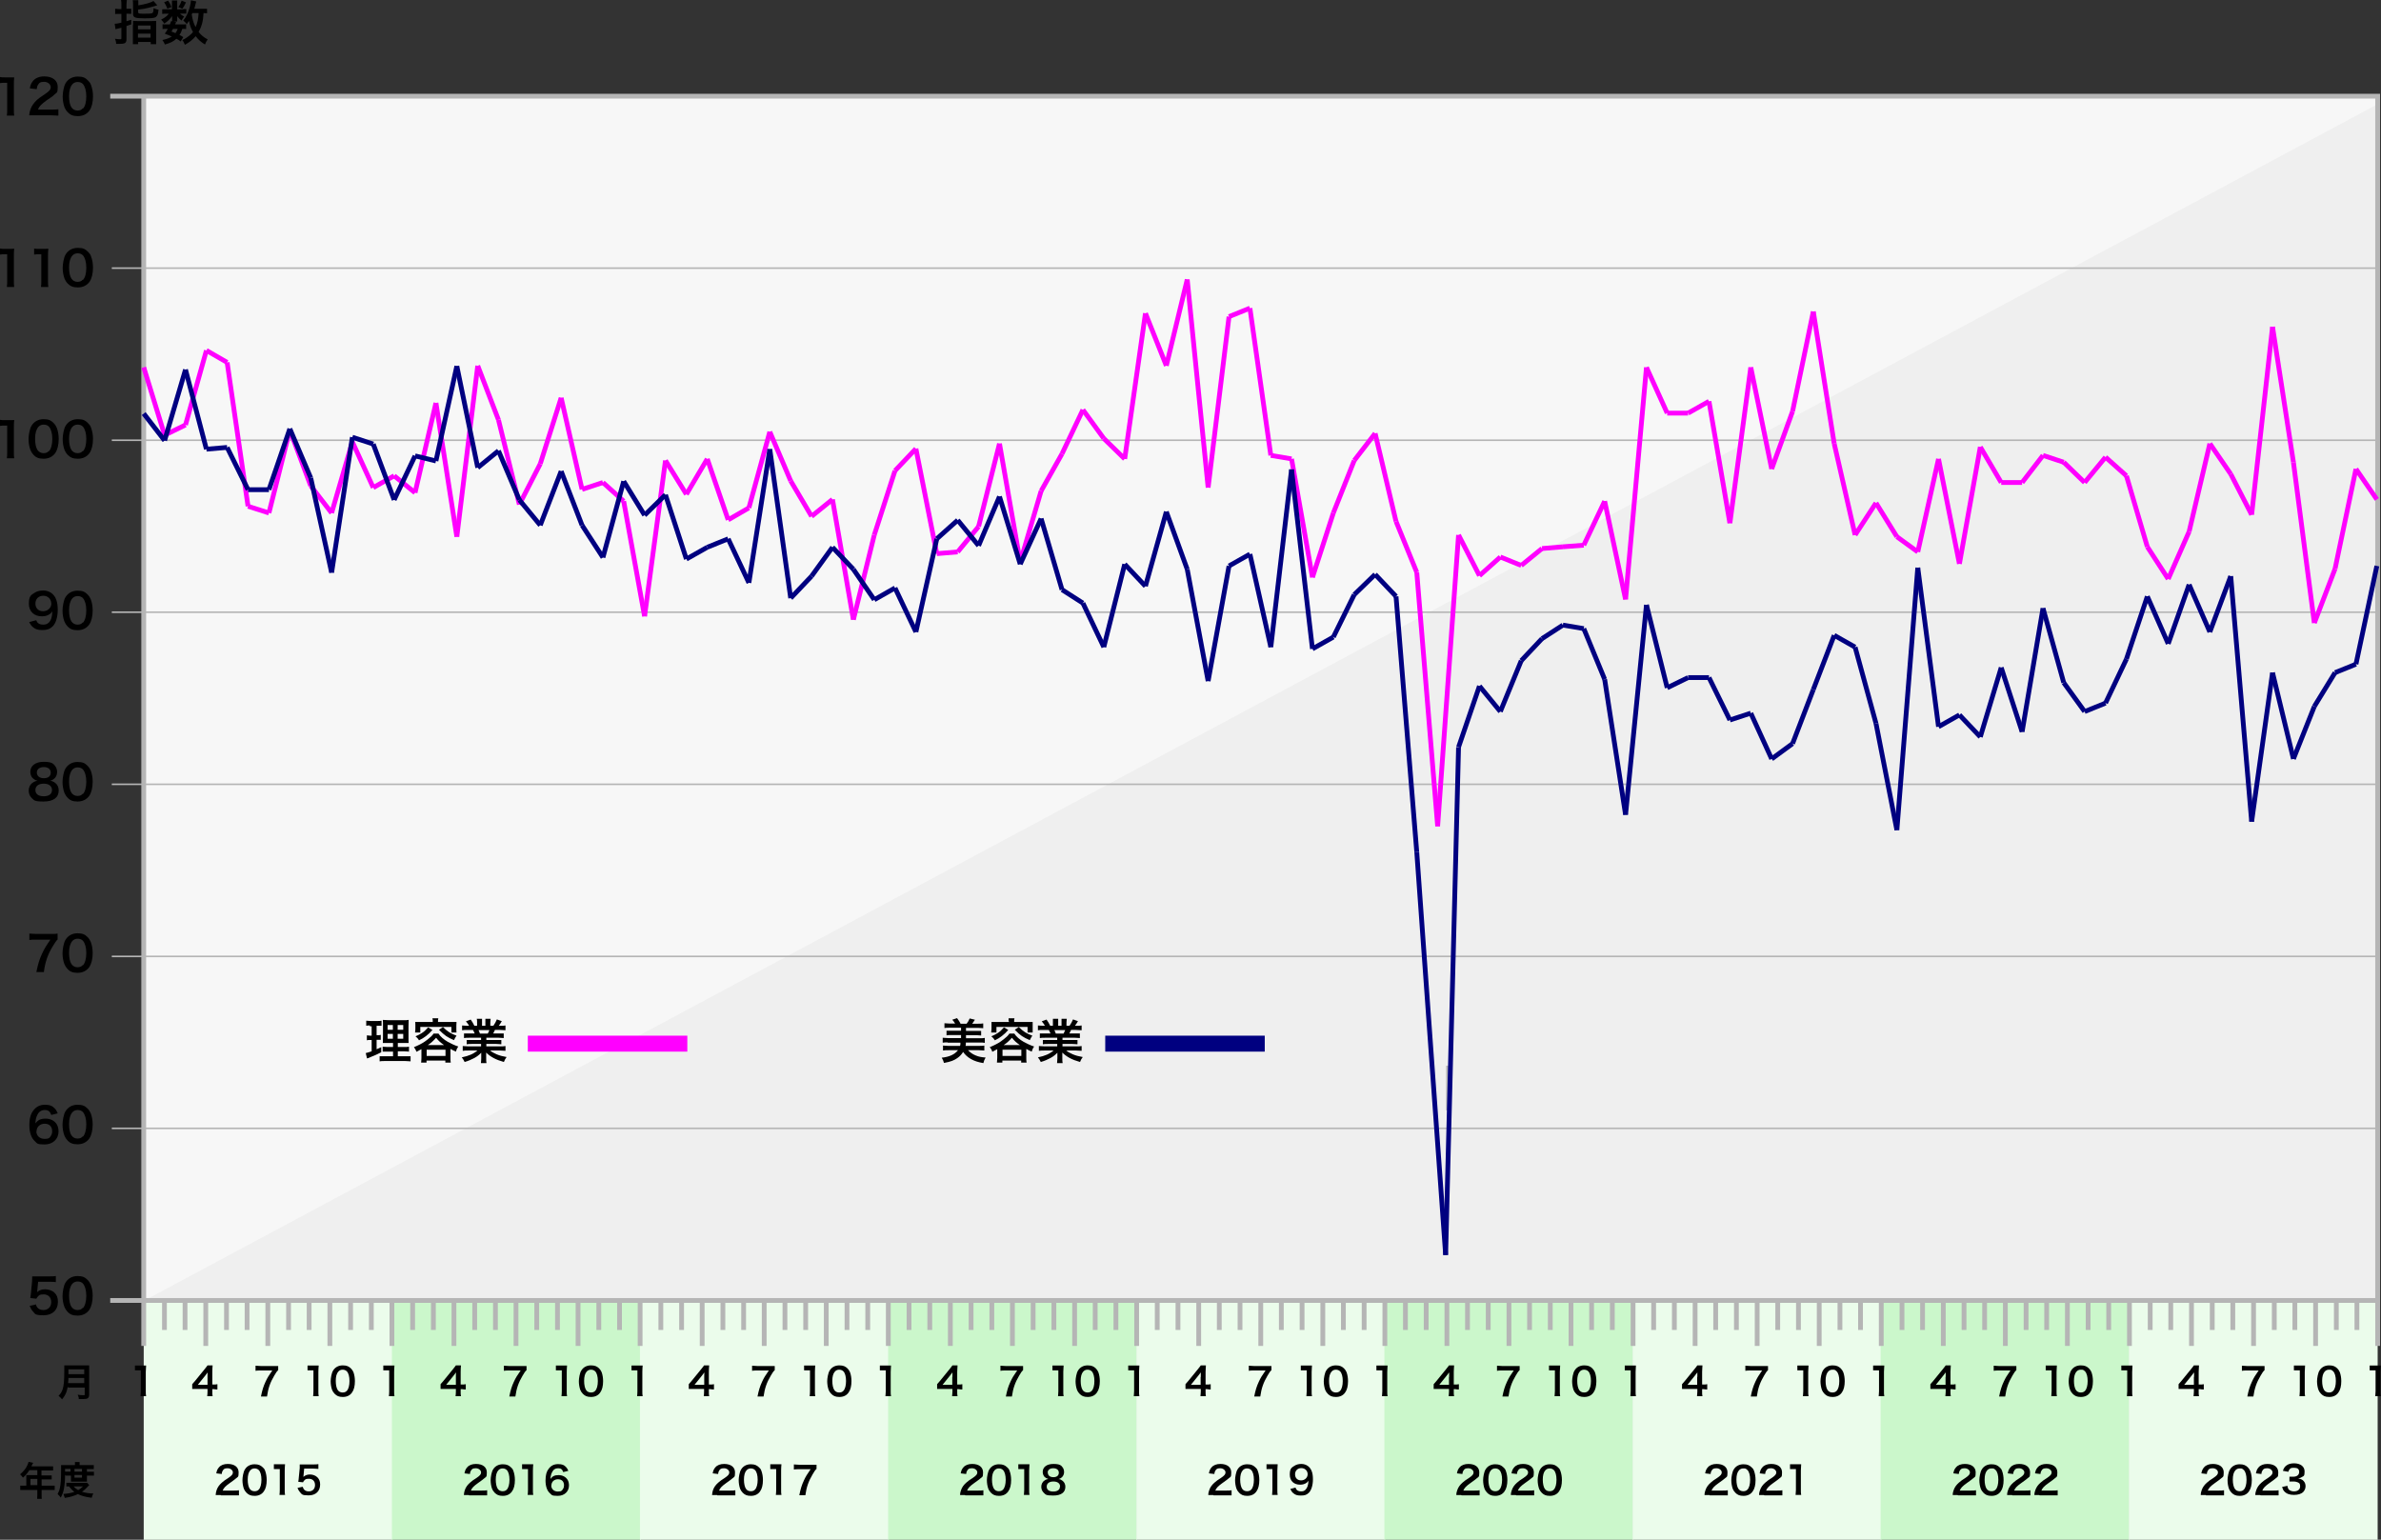 <?xml version="1.0" encoding="UTF-8"?>
<svg xmlns="http://www.w3.org/2000/svg" width="1492.7" height="965.3" version="1.1" viewBox="0 0 1492.7 965.3">
  <rect x="0" y="0" width="1492.7" height="965.3" fill="#333333" stroke="none"/>
  <defs>
    <style>
      .cls-1, .cls-2, .cls-3 {
        stroke-width: 3px;
      }

      .cls-1, .cls-2, .cls-3, .cls-4 {
        fill: none;
        stroke-miterlimit: 10;
      }

      .cls-1, .cls-4 {
        stroke: #b5b5b5;
        stroke-linecap: square;
      }

      .cls-5 {
        fill: #ebfceb;
      }

      .cls-6 {
        fill: navy;
      }

      .cls-7 {
        fill: #efefef;
      }

      .cls-8 {
        fill: #f0f;
      }

      .cls-2 {
        stroke: navy;
      }

      .cls-3 {
        stroke: #f0f;
      }

      .cls-9 {
        fill: #cbf7cb;
      }

      .cls-10 {
        fill: #f7f7f7;
      }
    </style>
  </defs>
  <!-- Generator: Adobe Illustrator 28.6.0, SVG Export Plug-In . SVG Version: 1.2.0 Build 709)  -->
  <g>
    <g id="_レイヤー_1" data-name="レイヤー_1">
      <g>
        <g id="bg">
          <rect class="cls-10" x="90.6" y="60.3" width="1400" height="755"/>
          <polyline class="cls-7" points="1490.6 65.3 1490.6 815.3 90.6 815.3"/>
        </g>
        <g id="bg_x5F_02">
          <rect class="cls-5" x="90.1" y="815.3" width="156" height="150"/>
          <rect class="cls-9" x="245.7" y="815.3" width="156" height="150"/>
          <rect class="cls-5" x="401.2" y="815.3" width="156" height="150"/>
          <rect class="cls-9" x="556.8" y="815.3" width="156" height="150"/>
          <rect class="cls-5" x="712.4" y="815.3" width="156" height="150"/>
          <rect class="cls-9" x="867.9" y="815.3" width="156" height="150"/>
          <rect class="cls-5" x="1023.5" y="815.3" width="156" height="150"/>
          <rect class="cls-9" x="1179" y="815.3" width="156" height="150"/>
          <rect class="cls-5" x="1334.6" y="815.3" width="156" height="150"/>
        </g>
        <g id="line">
          <line class="cls-1" x1="70.6" y1="815.3" x2="1490.6" y2="815.3"/>
          <line class="cls-1" x1="70.6" y1="60.3" x2="1490.6" y2="60.3"/>
          <line class="cls-1" x1="90.1" y1="62.3" x2="90.1" y2="842.3"/>
          <line class="cls-1" x1="1490.6" y1="62.3" x2="1490.6" y2="842.3"/>
          <line class="cls-4" x1="70.6" y1="168.1" x2="1490.6" y2="168.1"/>
          <line class="cls-4" x1="70.6" y1="276" x2="1490.6" y2="276"/>
          <line class="cls-4" x1="70.6" y1="383.8" x2="1490.6" y2="383.8"/>
          <line class="cls-4" x1="70.6" y1="491.7" x2="1490.6" y2="491.7"/>
          <line class="cls-4" x1="70.6" y1="599.6" x2="1490.6" y2="599.6"/>
          <line class="cls-4" x1="70.6" y1="707.4" x2="1490.6" y2="707.4"/>
          <line class="cls-1" x1="908.1" y1="669.6" x2="908.1" y2="694.6"/>
          <line class="cls-1" x1="180.9" y1="817.3" x2="180.9" y2="832.3"/>
          <line class="cls-1" x1="206.8" y1="817.3" x2="206.8" y2="842.3"/>
          <line class="cls-1" x1="219.8" y1="817.3" x2="219.8" y2="832.3"/>
          <line class="cls-1" x1="154.9" y1="817.3" x2="154.9" y2="832.3"/>
          <line class="cls-1" x1="167.9" y1="817.3" x2="167.9" y2="842.3"/>
          <line class="cls-1" x1="103.1" y1="817.3" x2="103.1" y2="832.3"/>
          <line class="cls-1" x1="116" y1="817.3" x2="116" y2="832.3"/>
          <line class="cls-1" x1="129" y1="817.3" x2="129" y2="842.3"/>
          <line class="cls-1" x1="142" y1="817.3" x2="142" y2="832.3"/>
          <line class="cls-1" x1="193.8" y1="817.3" x2="193.8" y2="832.3"/>
          <line class="cls-1" x1="310.6" y1="817.3" x2="310.6" y2="832.3"/>
          <line class="cls-1" x1="336.5" y1="817.3" x2="336.5" y2="832.3"/>
          <line class="cls-1" x1="349.5" y1="817.3" x2="349.5" y2="832.3"/>
          <line class="cls-1" x1="284.6" y1="817.3" x2="284.6" y2="842.3"/>
          <line class="cls-1" x1="297.6" y1="817.3" x2="297.6" y2="832.3"/>
          <line class="cls-1" x1="232.8" y1="817.3" x2="232.8" y2="832.3"/>
          <line class="cls-1" x1="245.7" y1="817.3" x2="245.7" y2="842.3"/>
          <line class="cls-1" x1="258.7" y1="817.3" x2="258.7" y2="832.3"/>
          <line class="cls-1" x1="271.7" y1="817.3" x2="271.7" y2="832.3"/>
          <line class="cls-1" x1="323.5" y1="817.3" x2="323.5" y2="842.3"/>
          <line class="cls-1" x1="440.2" y1="817.3" x2="440.2" y2="842.3"/>
          <line class="cls-1" x1="466.2" y1="817.3" x2="466.2" y2="832.3"/>
          <line class="cls-1" x1="479.1" y1="817.3" x2="479.1" y2="842.3"/>
          <line class="cls-1" x1="414.3" y1="817.3" x2="414.3" y2="832.3"/>
          <line class="cls-1" x1="427.3" y1="817.3" x2="427.3" y2="832.3"/>
          <line class="cls-1" x1="362.4" y1="817.3" x2="362.4" y2="842.3"/>
          <line class="cls-1" x1="375.4" y1="817.3" x2="375.4" y2="832.3"/>
          <line class="cls-1" x1="388.4" y1="817.3" x2="388.4" y2="832.3"/>
          <line class="cls-1" x1="401.3" y1="817.3" x2="401.3" y2="842.3"/>
          <line class="cls-1" x1="453.2" y1="817.3" x2="453.2" y2="832.3"/>
          <line class="cls-1" x1="569.9" y1="817.3" x2="569.9" y2="832.3"/>
          <line class="cls-1" x1="595.8" y1="817.3" x2="595.8" y2="842.3"/>
          <line class="cls-1" x1="608.8" y1="817.3" x2="608.8" y2="832.3"/>
          <line class="cls-1" x1="544" y1="817.3" x2="544" y2="832.3"/>
          <line class="cls-1" x1="556.9" y1="817.3" x2="556.9" y2="842.3"/>
          <line class="cls-1" x1="492.1" y1="817.3" x2="492.1" y2="832.3"/>
          <line class="cls-1" x1="505.1" y1="817.3" x2="505.1" y2="832.3"/>
          <line class="cls-1" x1="518" y1="817.3" x2="518" y2="842.3"/>
          <line class="cls-1" x1="531" y1="817.3" x2="531" y2="832.3"/>
          <line class="cls-1" x1="582.9" y1="817.3" x2="582.9" y2="832.3"/>
          <line class="cls-1" x1="699.6" y1="817.3" x2="699.6" y2="832.3"/>
          <line class="cls-1" x1="725.5" y1="817.3" x2="725.5" y2="832.3"/>
          <line class="cls-1" x1="738.5" y1="817.3" x2="738.5" y2="832.3"/>
          <line class="cls-1" x1="673.7" y1="817.3" x2="673.7" y2="842.3"/>
          <line class="cls-1" x1="686.6" y1="817.3" x2="686.6" y2="832.3"/>
          <line class="cls-1" x1="621.8" y1="817.3" x2="621.8" y2="832.3"/>
          <line class="cls-1" x1="634.7" y1="817.3" x2="634.7" y2="842.3"/>
          <line class="cls-1" x1="647.7" y1="817.3" x2="647.7" y2="832.3"/>
          <line class="cls-1" x1="660.7" y1="817.3" x2="660.7" y2="832.3"/>
          <line class="cls-1" x1="712.6" y1="817.3" x2="712.6" y2="842.3"/>
          <line class="cls-1" x1="829.3" y1="817.3" x2="829.3" y2="842.3"/>
          <line class="cls-1" x1="855.2" y1="817.3" x2="855.2" y2="832.3"/>
          <line class="cls-1" x1="868.2" y1="817.3" x2="868.2" y2="842.3"/>
          <line class="cls-1" x1="803.3" y1="817.3" x2="803.3" y2="832.3"/>
          <line class="cls-1" x1="816.3" y1="817.3" x2="816.3" y2="832.3"/>
          <line class="cls-1" x1="751.5" y1="817.3" x2="751.5" y2="842.3"/>
          <line class="cls-1" x1="764.4" y1="817.3" x2="764.4" y2="832.3"/>
          <line class="cls-1" x1="777.4" y1="817.3" x2="777.4" y2="832.3"/>
          <line class="cls-1" x1="790.4" y1="817.3" x2="790.4" y2="842.3"/>
          <line class="cls-1" x1="842.2" y1="817.3" x2="842.2" y2="832.3"/>
          <line class="cls-1" x1="958.9" y1="817.3" x2="958.9" y2="832.3"/>
          <line class="cls-1" x1="984.9" y1="817.3" x2="984.9" y2="842.3"/>
          <line class="cls-1" x1="997.8" y1="817.3" x2="997.8" y2="832.3"/>
          <line class="cls-1" x1="933" y1="817.3" x2="933" y2="832.3"/>
          <line class="cls-1" x1="946" y1="817.3" x2="946" y2="842.3"/>
          <line class="cls-1" x1="881.1" y1="817.3" x2="881.1" y2="832.3"/>
          <line class="cls-1" x1="894.1" y1="817.3" x2="894.1" y2="832.3"/>
          <line class="cls-1" x1="907.1" y1="817.3" x2="907.1" y2="842.3"/>
          <line class="cls-1" x1="920" y1="817.3" x2="920" y2="832.3"/>
          <line class="cls-1" x1="971.9" y1="817.3" x2="971.9" y2="832.3"/>
          <line class="cls-1" x1="1088.6" y1="817.3" x2="1088.6" y2="832.3"/>
          <line class="cls-1" x1="1114.5" y1="817.3" x2="1114.5" y2="832.3"/>
          <line class="cls-1" x1="1127.5" y1="817.3" x2="1127.5" y2="832.3"/>
          <line class="cls-1" x1="1062.7" y1="817.3" x2="1062.7" y2="842.3"/>
          <line class="cls-1" x1="1075.6" y1="817.3" x2="1075.6" y2="832.3"/>
          <line class="cls-1" x1="1010.8" y1="817.3" x2="1010.8" y2="832.3"/>
          <line class="cls-1" x1="1023.8" y1="817.3" x2="1023.8" y2="842.3"/>
          <line class="cls-1" x1="1036.7" y1="817.3" x2="1036.7" y2="832.3"/>
          <line class="cls-1" x1="1049.7" y1="817.3" x2="1049.7" y2="832.3"/>
          <line class="cls-1" x1="1101.6" y1="817.3" x2="1101.6" y2="842.3"/>
          <line class="cls-1" x1="1218.3" y1="817.3" x2="1218.3" y2="842.3"/>
          <line class="cls-1" x1="1244.2" y1="817.3" x2="1244.2" y2="832.3"/>
          <line class="cls-1" x1="1257.2" y1="817.3" x2="1257.2" y2="842.3"/>
          <line class="cls-1" x1="1192.4" y1="817.3" x2="1192.4" y2="832.3"/>
          <line class="cls-1" x1="1205.3" y1="817.3" x2="1205.3" y2="832.3"/>
          <line class="cls-1" x1="1140.5" y1="817.3" x2="1140.5" y2="842.3"/>
          <line class="cls-1" x1="1153.5" y1="817.3" x2="1153.5" y2="832.3"/>
          <line class="cls-1" x1="1166.4" y1="817.3" x2="1166.4" y2="832.3"/>
          <line class="cls-1" x1="1179.4" y1="817.3" x2="1179.4" y2="842.3"/>
          <line class="cls-1" x1="1231.3" y1="817.3" x2="1231.3" y2="832.3"/>
          <line class="cls-1" x1="1348" y1="817.3" x2="1348" y2="832.3"/>
          <line class="cls-1" x1="1373.9" y1="817.3" x2="1373.9" y2="842.3"/>
          <line class="cls-1" x1="1386.9" y1="817.3" x2="1386.9" y2="832.3"/>
          <line class="cls-1" x1="1322" y1="817.3" x2="1322" y2="832.3"/>
          <line class="cls-1" x1="1335" y1="817.3" x2="1335" y2="842.3"/>
          <line class="cls-1" x1="1270.2" y1="817.3" x2="1270.2" y2="832.3"/>
          <line class="cls-1" x1="1283.1" y1="817.3" x2="1283.1" y2="832.3"/>
          <line class="cls-1" x1="1296.1" y1="817.3" x2="1296.1" y2="842.3"/>
          <line class="cls-1" x1="1309.1" y1="817.3" x2="1309.1" y2="832.3"/>
          <line class="cls-1" x1="1360.9" y1="817.3" x2="1360.9" y2="832.3"/>
          <line class="cls-1" x1="1477.6" y1="817.3" x2="1477.6" y2="832.3"/>
          <line class="cls-1" x1="1451.7" y1="817.3" x2="1451.7" y2="842.3"/>
          <line class="cls-1" x1="1464.7" y1="817.3" x2="1464.7" y2="832.3"/>
          <line class="cls-1" x1="1399.8" y1="817.3" x2="1399.8" y2="832.3"/>
          <line class="cls-1" x1="1412.8" y1="817.3" x2="1412.8" y2="842.3"/>
          <line class="cls-1" x1="1425.8" y1="817.3" x2="1425.8" y2="832.3"/>
          <line class="cls-1" x1="1438.7" y1="817.3" x2="1438.7" y2="832.3"/>
        </g>
        <g id="text">
          <path d="M88.1,875.4c0-.9.2-1.9.2-3.1v-13.2h-1.2c-.9,0-1.6,0-2.5,0v-3c.7,0,1.3,0,2.4,0h2.2c1.2,0,1.6,0,2.4,0,0,1.4-.2,2.5-.2,4v12.1c0,1.3,0,2.1.2,3.1h-3.6,0Z"/>
          <path d="M136.4,871.1c-.9,0-1.4,0-2.4-.2h-.9v1.7c0,1.2,0,1.8.2,2.7h-3.4c.1-.8.2-1.6.2-2.8v-1.7h-9.6v-3c.8-.9,1.1-1.2,1.9-2.2l5.7-7c1.1-1.3,1.4-1.8,2-2.6h3.2c-.1,1.4-.2,2.2-.2,4.1v7.9h.8c1,0,1.5,0,2.4-.2v3.3ZM130.1,863.3c0-1.1,0-1.9.1-2.9-.5.7-.8,1.1-1.6,2.1l-4.6,5.7h6.1v-5h0Z"/>
          <path d="M174.4,859c-.8.7-1.5,1.7-2.5,3.5-2.5,4.2-3.8,7.9-4.5,13h-3.8c.8-4,1.5-6.3,2.9-9.3,1.1-2.4,2.1-4,4.2-7h-7.4c-1.4,0-2.2,0-3.1.2v-3.2c1.1,0,1.9.2,3.3.2h7.6c1.8,0,2.4,0,3.3,0v2.8h0Z"/>
          <g>
            <path d="M196.3,875.4c.1-.9.2-1.9.2-3.1v-13.2h-1.2c-.9,0-1.6,0-2.5,0v-3c.7,0,1.3,0,2.4,0h2.2c1.2,0,1.6,0,2.4,0-.1,1.4-.2,2.5-.2,4v12.1c0,1.3,0,2.1.2,3.1h-3.6.1Z"/>
            <path d="M209.8,873.8c-.7-.7-1.3-1.6-1.6-2.4-.6-1.7-.9-3.6-.9-5.5s.6-5.2,1.5-6.6c1.3-2.2,3.5-3.3,6.1-3.3s3.8.7,5.1,1.9c.7.7,1.3,1.6,1.6,2.4.6,1.7.9,3.6.9,5.6,0,3-.6,5.5-1.8,7.1-1.3,1.9-3.3,2.8-5.8,2.8s-3.8-.7-5-1.9h-.1ZM217.4,872c1.1-1.1,1.7-3.4,1.7-6.2s-.6-5-1.7-6.1c-.6-.6-1.5-1-2.6-1s-2,.4-2.7,1.2c-1.1,1.2-1.6,3.2-1.6,5.8s.5,4.6,1.2,5.7c.7,1.1,1.8,1.6,3.1,1.6s2-.4,2.6-1Z"/>
          </g>
          <path d="M243.8,875.4c.1-.9.2-1.9.2-3.1v-13.2h-1.2c-.9,0-1.6,0-2.5,0v-3c.7,0,1.3,0,2.4,0h2.2c1.2,0,1.6,0,2.4,0-.1,1.4-.2,2.5-.2,4v12.1c0,1.3,0,2.1.2,3.1h-3.6.1Z"/>
          <path d="M292.1,871.1c-.9,0-1.4,0-2.4-.2h-.9v1.7c0,1.2,0,1.8.2,2.7h-3.4c.1-.8.2-1.6.2-2.8v-1.7h-9.6v-3c.8-.9,1.1-1.2,1.9-2.2l5.7-7c1.1-1.3,1.4-1.8,2-2.6h3.2c-.1,1.4-.2,2.2-.2,4.1v7.9h.8c1,0,1.5,0,2.4-.2v3.3ZM285.8,863.3c0-1.1,0-1.9.1-2.9-.5.7-.8,1.1-1.6,2.1l-4.6,5.7h6.1v-5h0Z"/>
          <path d="M330.1,859c-.8.7-1.5,1.7-2.5,3.5-2.5,4.2-3.8,7.9-4.5,13h-3.8c.8-4,1.5-6.3,2.9-9.3,1.1-2.4,2.1-4,4.2-7h-7.4c-1.4,0-2.2,0-3.1.2v-3.2c1.1,0,1.9.2,3.3.2h7.6c1.8,0,2.4,0,3.3,0v2.8h0Z"/>
          <g>
            <path d="M352,875.4c.1-.9.2-1.9.2-3.1v-13.2h-1.2c-.9,0-1.6,0-2.5,0v-3c.7,0,1.3,0,2.4,0h2.2c1.2,0,1.6,0,2.4,0-.1,1.4-.2,2.5-.2,4v12.1c0,1.3,0,2.1.2,3.1h-3.6.1Z"/>
            <path d="M365.4,873.8c-.7-.7-1.3-1.6-1.6-2.4-.6-1.7-.9-3.6-.9-5.5s.6-5.2,1.5-6.6c1.3-2.2,3.5-3.3,6.1-3.3s3.8.7,5.1,1.9c.7.7,1.3,1.6,1.6,2.4.6,1.7.9,3.6.9,5.6,0,3-.6,5.5-1.8,7.1-1.3,1.9-3.3,2.8-5.8,2.8s-3.8-.7-5-1.9h-.1ZM373.1,872c1.1-1.1,1.7-3.4,1.7-6.2s-.6-5-1.7-6.1c-.6-.6-1.5-1-2.6-1s-2,.4-2.7,1.2c-1.1,1.2-1.6,3.2-1.6,5.8s.5,4.6,1.2,5.7c.7,1.1,1.8,1.6,3.1,1.6s2-.4,2.6-1Z"/>
          </g>
          <path d="M399.4,875.4c.1-.9.2-1.9.2-3.1v-13.2h-1.2c-.9,0-1.6,0-2.5,0v-3c.7,0,1.3,0,2.4,0h2.2c1.2,0,1.6,0,2.4,0-.1,1.4-.2,2.5-.2,4v12.1c0,1.3,0,2.1.2,3.1h-3.6.1Z"/>
          <path d="M447.7,871.1c-.9,0-1.4,0-2.4-.2h-.9v1.7c0,1.2,0,1.8.2,2.7h-3.4c.1-.8.2-1.6.2-2.8v-1.7h-9.6v-3c.8-.9,1.1-1.2,1.9-2.2l5.7-7c1.1-1.3,1.4-1.8,2-2.6h3.2c-.1,1.4-.2,2.2-.2,4.1v7.9h.8c1,0,1.5,0,2.4-.2v3.3ZM441.5,863.3c0-1.1,0-1.9.1-2.9-.5.7-.8,1.1-1.6,2.1l-4.6,5.7h6.1v-5h0Z"/>
          <path d="M485.7,859c-.8.7-1.5,1.7-2.5,3.5-2.5,4.2-3.8,7.9-4.5,13h-3.8c.8-4,1.5-6.3,2.9-9.3,1.1-2.4,2.1-4,4.2-7h-7.4c-1.4,0-2.2,0-3.1.2v-3.2c1.1,0,1.9.2,3.3.2h7.6c1.8,0,2.4,0,3.3,0v2.8h0Z"/>
          <g>
            <path d="M507.6,875.4c.1-.9.2-1.9.2-3.1v-13.2h-1.2c-.9,0-1.6,0-2.5,0v-3c.7,0,1.3,0,2.4,0h2.2c1.2,0,1.6,0,2.4,0-.1,1.4-.2,2.5-.2,4v12.1c0,1.3,0,2.1.2,3.1h-3.6.1Z"/>
            <path d="M521.1,873.8c-.7-.7-1.3-1.6-1.6-2.4-.6-1.7-.9-3.6-.9-5.5s.6-5.2,1.5-6.6c1.3-2.2,3.5-3.3,6.1-3.3s3.8.7,5.1,1.9c.7.7,1.3,1.6,1.6,2.4.6,1.7.9,3.6.9,5.6,0,3-.6,5.5-1.8,7.1-1.3,1.9-3.3,2.8-5.8,2.8s-3.8-.7-5-1.9h0ZM528.7,872c1.1-1.1,1.7-3.4,1.7-6.2s-.6-5-1.7-6.1c-.6-.6-1.5-1-2.6-1s-2,.4-2.7,1.2c-1.1,1.2-1.6,3.2-1.6,5.8s.5,4.6,1.2,5.7c.7,1.1,1.8,1.6,3.1,1.6s2-.4,2.6-1Z"/>
          </g>
          <path d="M555.1,875.4c0-.9.2-1.9.2-3.1v-13.2h-1.2c-.9,0-1.6,0-2.5,0v-3c.7,0,1.3,0,2.4,0h2.2c1.2,0,1.6,0,2.4,0,0,1.4-.2,2.5-.2,4v12.1c0,1.3,0,2.1.2,3.1h-3.6,0Z"/>
          <path d="M603.4,871.1c-.9,0-1.4,0-2.4-.2h-.9v1.7c0,1.2,0,1.8.2,2.7h-3.4c0-.8.2-1.6.2-2.8v-1.7h-9.6v-3c.8-.9,1.1-1.2,1.9-2.2l5.7-7c1.1-1.3,1.4-1.8,2-2.6h3.2c0,1.4-.2,2.2-.2,4.1v7.9h.8c1,0,1.5,0,2.4-.2v3.3ZM597.1,863.3c0-1.1,0-1.9,0-2.9-.5.7-.8,1.1-1.6,2.1l-4.6,5.7h6.1v-5h0Z"/>
          <path d="M641.4,859c-.8.7-1.5,1.7-2.5,3.5-2.5,4.2-3.8,7.9-4.5,13h-3.8c.8-4,1.5-6.3,2.9-9.3,1.1-2.4,2.1-4,4.2-7h-7.4c-1.4,0-2.2,0-3.1.2v-3.2c1.1,0,1.9.2,3.3.2h7.6c1.8,0,2.4,0,3.3,0v2.8h0Z"/>
          <g>
            <path d="M663.3,875.4c0-.9.2-1.9.2-3.1v-13.2h-1.2c-.9,0-1.6,0-2.5,0v-3c.7,0,1.3,0,2.4,0h2.2c1.2,0,1.6,0,2.4,0,0,1.4-.2,2.5-.2,4v12.1c0,1.3,0,2.1.2,3.1h-3.6,0Z"/>
            <path d="M676.8,873.8c-.7-.7-1.3-1.6-1.6-2.4-.6-1.7-.9-3.6-.9-5.5s.6-5.2,1.5-6.6c1.3-2.2,3.5-3.3,6.1-3.3s3.8.7,5.1,1.9c.7.7,1.3,1.6,1.6,2.4.6,1.7.9,3.6.9,5.6,0,3-.6,5.5-1.8,7.1-1.3,1.9-3.3,2.8-5.8,2.8s-3.8-.7-5-1.9h0ZM684.4,872c1.1-1.1,1.7-3.4,1.7-6.2s-.6-5-1.7-6.1c-.6-.6-1.5-1-2.6-1s-2,.4-2.7,1.2c-1.1,1.2-1.6,3.2-1.6,5.8s.5,4.6,1.2,5.7c.7,1.1,1.8,1.6,3.1,1.6s2-.4,2.6-1Z"/>
          </g>
          <path d="M710.8,875.4c0-.9.2-1.9.2-3.1v-13.2h-1.2c-.9,0-1.6,0-2.5,0v-3c.7,0,1.3,0,2.4,0h2.2c1.2,0,1.6,0,2.4,0,0,1.4-.2,2.5-.2,4v12.1c0,1.3,0,2.1.2,3.1h-3.6,0Z"/>
          <path d="M759.1,871.1c-.9,0-1.4,0-2.4-.2h-.9v1.7c0,1.2,0,1.8.2,2.7h-3.4c0-.8.2-1.6.2-2.8v-1.7h-9.6v-3c.8-.9,1.1-1.2,1.9-2.2l5.7-7c1.1-1.3,1.4-1.8,2-2.6h3.2c0,1.4-.2,2.2-.2,4.1v7.9h.8c1,0,1.5,0,2.4-.2v3.3ZM752.8,863.3c0-1.1,0-1.9,0-2.9-.5.7-.8,1.1-1.6,2.1l-4.6,5.7h6.1v-5h0Z"/>
          <path d="M797.1,859c-.8.7-1.5,1.7-2.5,3.5-2.5,4.2-3.8,7.9-4.5,13h-3.8c.8-4,1.5-6.3,2.9-9.3,1.1-2.4,2.1-4,4.2-7h-7.4c-1.4,0-2.2,0-3.1.2v-3.2c1.1,0,1.9.2,3.3.2h7.6c1.8,0,2.4,0,3.3,0v2.8h0Z"/>
          <g>
            <path d="M819,875.4c0-.9.2-1.9.2-3.1v-13.2h-1.2c-.9,0-1.6,0-2.5,0v-3c.7,0,1.3,0,2.4,0h2.2c1.2,0,1.6,0,2.4,0,0,1.4-.2,2.5-.2,4v12.1c0,1.3,0,2.1.2,3.1h-3.6,0Z"/>
            <path d="M832.4,873.8c-.7-.7-1.3-1.6-1.6-2.4-.6-1.7-.9-3.6-.9-5.5s.6-5.2,1.5-6.6c1.3-2.2,3.5-3.3,6.1-3.3s3.8.7,5.1,1.9c.7.7,1.3,1.6,1.6,2.4.6,1.7.9,3.6.9,5.6,0,3-.6,5.5-1.8,7.1-1.3,1.9-3.3,2.8-5.8,2.8s-3.8-.7-5-1.9h0ZM840.1,872c1.1-1.1,1.7-3.4,1.7-6.2s-.6-5-1.7-6.1c-.6-.6-1.5-1-2.6-1s-2,.4-2.7,1.2c-1.1,1.2-1.6,3.2-1.6,5.8s.5,4.6,1.2,5.7c.7,1.1,1.8,1.6,3.1,1.6s2-.4,2.6-1Z"/>
          </g>
          <path d="M866.4,875.4c0-.9.2-1.9.2-3.1v-13.2h-1.2c-.9,0-1.6,0-2.5,0v-3c.7,0,1.3,0,2.4,0h2.2c1.2,0,1.6,0,2.4,0,0,1.4-.2,2.5-.2,4v12.1c0,1.3,0,2.1.2,3.1h-3.6,0Z"/>
          <path d="M914.7,871.1c-.9,0-1.4,0-2.4-.2h-.9v1.7c0,1.2,0,1.8.2,2.7h-3.4c0-.8.2-1.6.2-2.8v-1.7h-9.6v-3c.8-.9,1.1-1.2,1.9-2.2l5.7-7c1.1-1.3,1.4-1.8,2-2.6h3.2c0,1.4-.2,2.2-.2,4.1v7.9h.8c1,0,1.5,0,2.4-.2v3.3ZM908.5,863.3c0-1.1,0-1.9,0-2.9-.5.7-.8,1.1-1.6,2.1l-4.6,5.7h6.1v-5h0Z"/>
          <path d="M952.7,859c-.8.7-1.5,1.7-2.5,3.5-2.5,4.2-3.8,7.9-4.5,13h-3.8c.8-4,1.5-6.3,2.9-9.3,1.1-2.4,2.1-4,4.2-7h-7.4c-1.4,0-2.2,0-3.1.2v-3.2c1.1,0,1.9.2,3.3.2h7.6c1.8,0,2.4,0,3.3,0v2.8h0Z"/>
          <g>
            <path d="M974.6,875.4c0-.9.2-1.9.2-3.1v-13.2h-1.2c-.9,0-1.6,0-2.5,0v-3c.7,0,1.3,0,2.4,0h2.2c1.2,0,1.6,0,2.4,0,0,1.4-.2,2.5-.2,4v12.1c0,1.3,0,2.1.2,3.1h-3.6,0Z"/>
            <path d="M988.1,873.8c-.7-.7-1.3-1.6-1.6-2.4-.6-1.7-.9-3.6-.9-5.5s.6-5.2,1.5-6.6c1.3-2.2,3.5-3.3,6.1-3.3s3.8.7,5.1,1.9c.7.7,1.3,1.6,1.6,2.4.6,1.7.9,3.6.9,5.6,0,3-.6,5.5-1.8,7.1-1.3,1.9-3.3,2.8-5.8,2.8s-3.8-.7-5-1.9h0ZM995.7,872c1.1-1.1,1.7-3.4,1.7-6.2s-.6-5-1.7-6.1c-.6-.6-1.5-1-2.6-1s-2,.4-2.7,1.2c-1.1,1.2-1.6,3.2-1.6,5.8s.5,4.6,1.2,5.7c.7,1.1,1.8,1.6,3.1,1.6s2-.4,2.6-1Z"/>
          </g>
          <path d="M1022.1,875.4c0-.9.2-1.9.2-3.1v-13.2h-1.2c-.9,0-1.6,0-2.5,0v-3c.7,0,1.3,0,2.4,0h2.2c1.2,0,1.6,0,2.4,0,0,1.4-.2,2.5-.2,4v12.1c0,1.3,0,2.1.2,3.1h-3.6,0Z"/>
          <path d="M1070.4,871.1c-.9,0-1.4,0-2.4-.2h-.9v1.7c0,1.2,0,1.8.2,2.7h-3.4c0-.8.2-1.6.2-2.8v-1.7h-9.6v-3c.8-.9,1.1-1.2,1.9-2.2l5.7-7c1.1-1.3,1.4-1.8,2-2.6h3.2c0,1.4-.2,2.2-.2,4.1v7.9h.8c1,0,1.5,0,2.4-.2v3.3ZM1064.1,863.3c0-1.1,0-1.9,0-2.9-.5.7-.8,1.1-1.6,2.1l-4.6,5.7h6.1v-5h0Z"/>
          <path d="M1108.4,859c-.8.7-1.5,1.7-2.5,3.5-2.5,4.2-3.8,7.9-4.5,13h-3.8c.8-4,1.5-6.3,2.9-9.3,1.1-2.4,2.1-4,4.2-7h-7.4c-1.4,0-2.2,0-3.1.2v-3.2c1.1,0,1.9.2,3.3.2h7.6c1.8,0,2.4,0,3.3,0v2.8h0Z"/>
          <g>
            <path d="M1130.3,875.4c0-.9.2-1.9.2-3.1v-13.2h-1.2c-.9,0-1.6,0-2.5,0v-3c.7,0,1.3,0,2.4,0h2.2c1.2,0,1.6,0,2.4,0,0,1.4-.2,2.5-.2,4v12.1c0,1.3,0,2.1.2,3.1h-3.6,0Z"/>
            <path d="M1143.8,873.8c-.7-.7-1.3-1.6-1.6-2.4-.6-1.7-.9-3.6-.9-5.5s.6-5.2,1.5-6.6c1.3-2.2,3.5-3.3,6.1-3.3s3.8.7,5.1,1.9c.7.7,1.3,1.6,1.6,2.4.6,1.7.9,3.6.9,5.6,0,3-.6,5.5-1.8,7.1-1.3,1.9-3.3,2.8-5.8,2.8s-3.8-.7-5-1.9h0ZM1151.4,872c1.1-1.1,1.7-3.4,1.7-6.2s-.6-5-1.7-6.1-1.5-1-2.6-1-2,.4-2.7,1.2c-1.1,1.2-1.6,3.2-1.6,5.8s.5,4.6,1.2,5.7c.7,1.1,1.8,1.6,3.1,1.6s2-.4,2.6-1Z"/>
          </g>
          <path d="M1177.8,875.4c0-.9.2-1.9.2-3.1v-13.2h-1.2c-.9,0-1.6,0-2.5,0v-3c.7,0,1.3,0,2.4,0h2.2c1.2,0,1.6,0,2.4,0,0,1.4-.2,2.5-.2,4v12.1c0,1.3,0,2.1.2,3.1h-3.6,0Z"/>
          <path d="M1226.1,871.1c-.9,0-1.4,0-2.4-.2h-.9v1.7c0,1.2,0,1.8.2,2.7h-3.4c0-.8.2-1.6.2-2.8v-1.7h-9.6v-3c.8-.9,1.1-1.2,1.9-2.2l5.7-7c1.1-1.3,1.4-1.8,2-2.6h3.2c0,1.4-.2,2.2-.2,4.1v7.9h.8c1,0,1.5,0,2.4-.2v3.3ZM1219.8,863.3c0-1.1,0-1.9,0-2.9-.5.7-.8,1.1-1.6,2.1l-4.6,5.7h6.1v-5h0Z"/>
          <path d="M1264.1,859c-.8.7-1.5,1.7-2.5,3.5-2.5,4.2-3.8,7.9-4.5,13h-3.8c.8-4,1.5-6.3,2.9-9.3,1.1-2.4,2.1-4,4.2-7h-7.4c-1.4,0-2.2,0-3.1.2v-3.2c1.1,0,1.9.2,3.3.2h7.6c1.8,0,2.4,0,3.3,0v2.8h0Z"/>
          <g>
            <path d="M1286,875.4c0-.9.2-1.9.2-3.1v-13.2h-1.2c-.9,0-1.6,0-2.5,0v-3c.7,0,1.3,0,2.4,0h2.2c1.2,0,1.6,0,2.4,0,0,1.4-.2,2.5-.2,4v12.1c0,1.3,0,2.1.2,3.1h-3.6,0Z"/>
            <path d="M1299.4,873.8c-.7-.7-1.3-1.6-1.6-2.4-.6-1.7-.9-3.6-.9-5.5s.6-5.2,1.5-6.6c1.3-2.2,3.5-3.3,6.1-3.3s3.8.7,5.1,1.9c.7.7,1.3,1.6,1.6,2.4.6,1.7.9,3.6.9,5.6,0,3-.6,5.5-1.8,7.1-1.3,1.9-3.3,2.8-5.8,2.8s-3.8-.7-5-1.9h0ZM1307.1,872c1.1-1.1,1.7-3.4,1.7-6.2s-.6-5-1.7-6.1-1.5-1-2.6-1-2,.4-2.7,1.2c-1.1,1.2-1.6,3.2-1.6,5.8s.5,4.6,1.2,5.7c.7,1.1,1.8,1.6,3.1,1.6s2-.4,2.6-1Z"/>
          </g>
          <path d="M1333.4,875.4c0-.9.2-1.9.2-3.1v-13.2h-1.2c-.9,0-1.6,0-2.5,0v-3c.7,0,1.3,0,2.4,0h2.2c1.2,0,1.6,0,2.4,0,0,1.4-.2,2.5-.2,4v12.1c0,1.3,0,2.1.2,3.1h-3.6,0Z"/>
          <path d="M1381.7,871.1c-.9,0-1.4,0-2.4-.2h-.9v1.7c0,1.2,0,1.8.2,2.7h-3.4c0-.8.2-1.6.2-2.8v-1.7h-9.6v-3c.8-.9,1.1-1.2,1.9-2.2l5.7-7c1.1-1.3,1.4-1.8,2-2.6h3.2c0,1.4-.2,2.2-.2,4.1v7.9h.8c1,0,1.5,0,2.4-.2v3.3ZM1375.5,863.3c0-1.1,0-1.9,0-2.9-.5.7-.8,1.1-1.6,2.1l-4.6,5.7h6.1v-5h0Z"/>
          <path d="M1419.7,859c-.8.7-1.5,1.7-2.5,3.5-2.5,4.2-3.8,7.9-4.5,13h-3.8c.8-4,1.5-6.3,2.9-9.3,1.1-2.4,2.1-4,4.2-7h-7.4c-1.4,0-2.2,0-3.1.2v-3.2c1.1,0,1.9.2,3.3.2h7.6c1.8,0,2.4,0,3.3,0v2.8h0Z"/>
          <g>
            <path d="M1441.6,875.4c0-.9.2-1.9.2-3.1v-13.2h-1.2c-.9,0-1.6,0-2.5,0v-3c.7,0,1.3,0,2.4,0h2.2c1.2,0,1.6,0,2.4,0,0,1.4-.2,2.5-.2,4v12.1c0,1.3,0,2.1.2,3.1h-3.6,0Z"/>
            <path d="M1455.1,873.8c-.7-.7-1.3-1.6-1.6-2.4-.6-1.7-.9-3.6-.9-5.5s.6-5.2,1.5-6.6c1.3-2.2,3.5-3.3,6.1-3.3s3.8.7,5.1,1.9c.7.7,1.3,1.6,1.6,2.4.6,1.7.9,3.6.9,5.6,0,3-.6,5.5-1.8,7.1-1.3,1.9-3.3,2.8-5.8,2.8s-3.8-.7-5-1.9h0ZM1462.7,872c1.1-1.1,1.7-3.4,1.7-6.2s-.6-5-1.7-6.1-1.5-1-2.6-1-2,.4-2.7,1.2c-1.1,1.2-1.6,3.2-1.6,5.8s.5,4.6,1.2,5.7c.7,1.1,1.8,1.6,3.1,1.6s2-.4,2.6-1Z"/>
          </g>
          <path d="M1489.1,875.4c0-.9.2-1.9.2-3.1v-13.2h-1.2c-.9,0-1.6,0-2.5,0v-3c.7,0,1.3,0,2.4,0h2.2c1.2,0,1.6,0,2.4,0,0,1.4-.2,2.5-.2,4v12.1c0,1.3,0,2.1.2,3.1h-3.6,0Z"/>
          <g>
            <path d="M138.3,937.3c-1.9,0-2.3,0-3.1,0,.1-1.4.3-2.2.6-3.1.6-1.8,1.7-3.3,3.3-4.7s1.6-1.3,4-2.9c2.2-1.5,2.9-2.3,2.9-3.5s-1.3-2.6-3.3-2.6-2.4.5-3,1.4c-.4.6-.6,1.1-.7,2.2l-3.4-.4c.3-1.8.8-2.8,1.7-3.8,1.2-1.4,3.1-2.1,5.5-2.1,4.2,0,6.8,2,6.8,5.3s-.5,2.7-1.7,3.8c-.7.6-.9.8-4,3-1.1.7-2.3,1.8-2.9,2.4-.7.8-1,1.2-1.4,2.2h6.7c1.5,0,2.7,0,3.5-.2v3.2c-1.1,0-2.1,0-3.6,0h-7.7l-.2-.2Z"/>
            <path d="M154.5,935.8c-.7-.7-1.3-1.6-1.6-2.4-.6-1.7-.9-3.6-.9-5.5s.6-5.2,1.5-6.6c1.3-2.2,3.5-3.3,6.1-3.3s3.8.7,5.1,1.9,1.3,1.6,1.6,2.4c.6,1.7.9,3.6.9,5.6,0,3-.6,5.5-1.8,7.1-1.3,1.9-3.3,2.8-5.8,2.8s-3.8-.7-5-1.9h-.1ZM162.2,933.9c1.1-1.1,1.7-3.4,1.7-6.2s-.6-5-1.7-6.1c-.6-.6-1.5-1-2.6-1s-2,.4-2.7,1.2c-1.1,1.2-1.6,3.2-1.6,5.8s.5,4.6,1.2,5.7c.7,1.1,1.8,1.6,3.1,1.6s2-.4,2.6-1Z"/>
            <path d="M175.2,937.3c.1-.9.2-1.9.2-3.1v-13.2h-1.2c-.9,0-1.6,0-2.5,0v-3c.7,0,1.3,0,2.4,0h2.2c1.2,0,1.6,0,2.4,0-.1,1.4-.2,2.5-.2,4v12.1c0,1.3,0,2.1.2,3.1h-3.6.1Z"/>
            <path d="M189.9,932.4c.2.7.4,1,.7,1.4.7.8,1.7,1.2,3,1.2,2.4,0,3.9-1.6,3.9-4s-1.5-3.9-3.8-3.9-2.2.4-3,1.1c-.3.3-.5.6-.7,1.1l-3-.3c.2-1.7.3-1.8.3-2.5l.6-6v-2.4h8.4c1.7,0,2.3,0,3.3-.2v3c-1.1,0-2-.2-3.3-.2h-5.6l-.4,4.2c0,.2,0,.5-.1,1,1.2-1,2.4-1.5,4.1-1.5s3.5.6,4.7,1.8,1.7,2.6,1.7,4.5c0,4.2-2.8,6.8-7.2,6.8s-4.2-.7-5.5-2.1c-.6-.7-1-1.3-1.5-2.6l3.3-.7v.3Z"/>
          </g>
          <g>
            <path d="M293.9,937.3c-1.9,0-2.3,0-3.1,0,.1-1.4.3-2.2.6-3.1.6-1.8,1.7-3.3,3.3-4.7s1.6-1.3,4-2.9c2.2-1.5,2.9-2.3,2.9-3.5s-1.3-2.6-3.3-2.6-2.4.5-3,1.4c-.4.6-.6,1.1-.7,2.2l-3.4-.4c.3-1.8.8-2.8,1.7-3.8,1.2-1.4,3.1-2.1,5.5-2.1,4.2,0,6.8,2,6.8,5.3s-.5,2.7-1.7,3.8c-.7.6-.9.8-4,3-1.1.7-2.3,1.8-2.9,2.4-.7.8-1,1.2-1.4,2.2h6.7c1.5,0,2.7,0,3.5-.2v3.2c-1.1,0-2.1,0-3.6,0h-7.7l-.2-.2Z"/>
            <path d="M310.1,935.8c-.7-.7-1.3-1.6-1.6-2.4-.6-1.7-.9-3.6-.9-5.5s.6-5.2,1.5-6.6c1.3-2.2,3.5-3.3,6.1-3.3s3.8.7,5.1,1.9,1.3,1.6,1.6,2.4c.6,1.7.9,3.6.9,5.6,0,3-.6,5.5-1.8,7.1-1.3,1.9-3.3,2.8-5.8,2.8s-3.8-.7-5-1.9h-.1ZM317.7,933.9c1.1-1.1,1.7-3.4,1.7-6.2s-.6-5-1.7-6.1c-.6-.6-1.5-1-2.6-1s-2,.4-2.7,1.2c-1.1,1.2-1.6,3.2-1.6,5.8s.5,4.6,1.2,5.7c.7,1.1,1.8,1.6,3.1,1.6s2-.4,2.6-1Z"/>
            <path d="M330.8,937.3c.1-.9.2-1.9.2-3.1v-13.2h-1.2c-.9,0-1.6,0-2.5,0v-3c.7,0,1.3,0,2.4,0h2.2c1.2,0,1.6,0,2.4,0-.1,1.4-.2,2.5-.2,4v12.1c0,1.3,0,2.1.2,3.1h-3.6.1Z"/>
            <path d="M353.1,922.9c-.6-1.8-1.5-2.4-3.2-2.4s-3,.8-3.8,2.5c-.6,1.2-.9,2.4-1,4.2,1.3-1.8,2.7-2.4,5.1-2.4s4.5,1.1,5.6,2.9c.6.9.9,2.2.9,3.6,0,3.8-2.9,6.5-7,6.5s-3.7-.6-4.9-1.6c-1.8-1.5-2.8-4.4-2.8-8s.7-5.8,2-7.4c1.4-1.9,3.3-2.9,5.9-2.9s3.8.6,4.9,1.8c.6.6,1,1.2,1.5,2.4l-3.2.8h0ZM345.6,931.3c0,2.2,1.7,3.8,4.1,3.8s2.6-.6,3.3-1.7c.4-.6.6-1.3.6-2.2,0-2.4-1.4-3.8-3.8-3.8s-4.1,1.6-4.1,3.8h-.1Z"/>
          </g>
          <g>
            <path d="M449.5,937.3c-1.9,0-2.3,0-3.1,0,.1-1.4.3-2.2.6-3.1.6-1.8,1.7-3.3,3.3-4.7s1.6-1.3,4-2.9c2.2-1.5,2.9-2.3,2.9-3.5s-1.3-2.6-3.3-2.6-2.4.5-3,1.4c-.4.6-.6,1.1-.7,2.2l-3.4-.4c.3-1.8.8-2.8,1.7-3.8,1.2-1.4,3.1-2.1,5.5-2.1,4.2,0,6.8,2,6.8,5.3s-.5,2.7-1.7,3.8c-.7.6-.9.8-4,3-1.1.7-2.3,1.8-2.9,2.4-.7.8-1,1.2-1.4,2.2h6.7c1.5,0,2.7,0,3.5-.2v3.2c-1.1,0-2.1,0-3.6,0h-7.7l-.2-.2Z"/>
            <path d="M465.6,935.8c-.7-.7-1.3-1.6-1.6-2.4-.6-1.7-.9-3.6-.9-5.5s.6-5.2,1.5-6.6c1.3-2.2,3.5-3.3,6.1-3.3s3.8.7,5.1,1.9,1.3,1.6,1.6,2.4c.6,1.7.9,3.6.9,5.6,0,3-.6,5.5-1.8,7.1-1.3,1.9-3.3,2.8-5.8,2.8s-3.8-.7-5-1.9h-.1ZM473.3,933.9c1.1-1.1,1.7-3.4,1.7-6.2s-.6-5-1.7-6.1c-.6-.6-1.5-1-2.6-1s-2,.4-2.7,1.2c-1.1,1.2-1.6,3.2-1.6,5.8s.5,4.6,1.2,5.7c.7,1.1,1.8,1.6,3.1,1.6s2-.4,2.6-1Z"/>
            <path d="M486.4,937.3c.1-.9.2-1.9.2-3.1v-13.2h-1.2c-.9,0-1.6,0-2.5,0v-3c.7,0,1.3,0,2.4,0h2.2c1.2,0,1.6,0,2.4,0-.1,1.4-.2,2.5-.2,4v12.1c0,1.3,0,2.1.2,3.1h-3.6.1Z"/>
            <path d="M511.9,920.9c-.8.7-1.5,1.7-2.5,3.5-2.5,4.2-3.8,7.9-4.5,13h-3.8c.8-4,1.5-6.3,2.9-9.3,1.1-2.4,2.1-4,4.2-7h-7.4c-1.4,0-2.2,0-3.1.2v-3.2c1.1,0,1.9.2,3.3.2h7.6c1.8,0,2.4,0,3.3,0v2.8h0Z"/>
          </g>
          <g>
            <path d="M605,937.3c-1.9,0-2.3,0-3.1,0,0-1.4.3-2.2.6-3.1.6-1.8,1.7-3.3,3.3-4.7s1.6-1.3,4-2.9c2.2-1.5,2.9-2.3,2.9-3.5s-1.3-2.6-3.3-2.6-2.4.5-3,1.4c-.4.6-.6,1.1-.7,2.2l-3.4-.4c.3-1.8.8-2.8,1.7-3.8,1.2-1.4,3.1-2.1,5.5-2.1,4.2,0,6.8,2,6.8,5.3s-.5,2.7-1.7,3.8c-.7.6-.9.8-4,3-1.1.7-2.3,1.8-2.9,2.4-.7.8-1,1.2-1.4,2.2h6.7c1.5,0,2.7,0,3.5-.2v3.2c-1.1,0-2.1,0-3.6,0h-7.7l-.2-.2Z"/>
            <path d="M621.2,935.8c-.7-.7-1.3-1.6-1.6-2.4-.6-1.7-.9-3.6-.9-5.5s.6-5.2,1.5-6.6c1.3-2.2,3.5-3.3,6.1-3.3s3.8.7,5.1,1.9,1.3,1.6,1.6,2.4c.6,1.7.9,3.6.9,5.6,0,3-.6,5.5-1.8,7.1-1.3,1.9-3.3,2.8-5.8,2.8s-3.8-.7-5-1.9h0ZM628.8,933.9c1.1-1.1,1.7-3.4,1.7-6.2s-.6-5-1.7-6.1c-.6-.6-1.5-1-2.6-1s-2,.4-2.7,1.2c-1.1,1.2-1.6,3.2-1.6,5.8s.5,4.6,1.2,5.7c.7,1.1,1.8,1.6,3.1,1.6s2-.4,2.6-1Z"/>
            <path d="M641.9,937.3c0-.9.2-1.9.2-3.1v-13.2h-1.2c-.9,0-1.6,0-2.5,0v-3c.7,0,1.3,0,2.4,0h2.2c1.2,0,1.6,0,2.4,0,0,1.4-.2,2.5-.2,4v12.1c0,1.3,0,2.1.2,3.1h-3.6,0Z"/>
            <path d="M654.9,926c-.7-.8-1.2-1.9-1.2-3.2,0-3.1,2.6-5,6.7-5s5,.9,6.1,2.6c.4.7.6,1.5.6,2.4,0,2.2-1.3,3.9-3.5,4.5,1.1,0,1.8.5,2.6,1.1,1.1.9,1.7,2.2,1.7,3.7,0,3.6-2.7,5.5-7.6,5.5s-4.7-.6-6.1-1.9c-.9-.9-1.4-2.2-1.4-3.6s.6-3,2-3.9c.8-.6,1.4-.8,2.4-1-1-.3-1.6-.6-2.3-1.3h0ZM664.6,932c0-2-1.6-3.2-4.2-3.2s-4.2,1.2-4.2,3.2,1.5,3.1,4.1,3.1,4.2-1.1,4.2-3.1h.1ZM656.9,923.2c0,1.8,1.3,2.9,3.5,2.9s3.4-1.1,3.4-2.8-1.3-2.8-3.5-2.8-3.5,1.1-3.5,2.8h0Z"/>
          </g>
          <g>
            <path d="M760.6,937.3c-1.9,0-2.3,0-3.1,0,0-1.4.3-2.2.6-3.1.6-1.8,1.7-3.3,3.3-4.7s1.6-1.3,4-2.9c2.2-1.5,2.9-2.3,2.9-3.5s-1.3-2.6-3.3-2.6-2.4.5-3,1.4c-.4.6-.6,1.1-.7,2.2l-3.4-.4c.3-1.8.8-2.8,1.7-3.8,1.2-1.4,3.1-2.1,5.5-2.1,4.2,0,6.8,2,6.8,5.3s-.5,2.7-1.7,3.8c-.7.6-.9.8-4,3-1.1.7-2.3,1.8-2.9,2.4-.7.8-1,1.2-1.4,2.2h6.7c1.5,0,2.7,0,3.5-.2v3.2c-1.1,0-2.1,0-3.6,0h-7.7l-.2-.2Z"/>
            <path d="M776.8,935.8c-.7-.7-1.3-1.6-1.6-2.4-.6-1.7-.9-3.6-.9-5.5s.6-5.2,1.5-6.6c1.3-2.2,3.5-3.3,6.1-3.3s3.8.7,5.1,1.9,1.3,1.6,1.6,2.4c.6,1.7.9,3.6.9,5.6,0,3-.6,5.5-1.8,7.1-1.3,1.9-3.3,2.8-5.8,2.8s-3.8-.7-5-1.9h0ZM784.4,933.9c1.1-1.1,1.7-3.4,1.7-6.2s-.6-5-1.7-6.1c-.6-.6-1.5-1-2.6-1s-2,.4-2.7,1.2c-1.1,1.2-1.6,3.2-1.6,5.8s.5,4.6,1.2,5.7c.7,1.1,1.8,1.6,3.1,1.6s2-.4,2.6-1Z"/>
            <path d="M797.5,937.3c0-.9.2-1.9.2-3.1v-13.2h-1.2c-.9,0-1.6,0-2.5,0v-3c.7,0,1.3,0,2.4,0h2.2c1.2,0,1.6,0,2.4,0,0,1.4-.2,2.5-.2,4v12.1c0,1.3,0,2.1.2,3.1h-3.6,0Z"/>
            <path d="M812.2,932.7c.3.7.5,1,.7,1.3.6.6,1.5,1,2.8,1s2-.3,2.7-1c1.2-1.2,1.8-2.9,1.9-5.7-.5.7-.7,1-1.3,1.4-1.1.7-2.3,1.1-3.9,1.1-4,0-6.5-2.4-6.5-6.3s1.1-4.4,3-5.6c1.1-.7,2.5-1.1,4.2-1.1,3.1,0,5.6,1.8,6.6,4.7.5,1.3.7,3,.7,5,0,3.6-1,6.8-2.5,8.3s-2.8,1.8-5.1,1.8-3.4-.4-4.6-1.4c-.8-.6-1.3-1.3-2-2.7l3.3-.9h0ZM819.8,924.3c0-2.3-1.7-3.9-4-3.9s-3.9,1.6-3.9,3.9,1.5,3.8,3.8,3.8,4.1-1.7,4.1-3.9h0Z"/>
          </g>
          <g>
            <path d="M916.1,937.3c-1.9,0-2.3,0-3.1,0,0-1.4.3-2.2.6-3.1.6-1.8,1.7-3.3,3.3-4.7s1.6-1.3,4-2.9c2.2-1.5,2.9-2.3,2.9-3.5s-1.3-2.6-3.3-2.6-2.4.5-3,1.4c-.4.6-.6,1.1-.7,2.2l-3.4-.4c.3-1.8.8-2.8,1.7-3.8,1.2-1.4,3.1-2.1,5.5-2.1,4.2,0,6.8,2,6.8,5.3s-.5,2.7-1.7,3.8c-.7.6-.9.8-4,3-1.1.7-2.3,1.8-2.9,2.4-.7.8-1,1.2-1.4,2.2h6.7c1.5,0,2.7,0,3.5-.2v3.2c-1.1,0-2.1,0-3.6,0h-7.7l-.2-.2Z"/>
            <path d="M932.3,935.8c-.7-.7-1.3-1.6-1.6-2.4-.6-1.7-.9-3.6-.9-5.5s.6-5.2,1.5-6.6c1.3-2.2,3.5-3.3,6.1-3.3s3.8.7,5.1,1.9,1.3,1.6,1.6,2.4c.6,1.7.9,3.6.9,5.6,0,3-.6,5.5-1.8,7.1-1.3,1.9-3.3,2.8-5.8,2.8s-3.8-.7-5-1.9h0ZM940,933.9c1.1-1.1,1.7-3.4,1.7-6.2s-.6-5-1.7-6.1c-.6-.6-1.5-1-2.6-1s-2,.4-2.7,1.2c-1.1,1.2-1.6,3.2-1.6,5.8s.5,4.6,1.2,5.7c.7,1.1,1.8,1.6,3.1,1.6s2-.4,2.6-1Z"/>
            <path d="M950.3,937.3c-1.9,0-2.3,0-3.1,0,0-1.4.3-2.2.6-3.1.6-1.8,1.7-3.3,3.3-4.7s1.6-1.3,4-2.9c2.2-1.5,2.9-2.3,2.9-3.5s-1.3-2.6-3.3-2.6-2.4.5-3,1.4c-.4.6-.6,1.1-.7,2.2l-3.4-.4c.3-1.8.8-2.8,1.7-3.8,1.2-1.4,3.1-2.1,5.5-2.1,4.2,0,6.8,2,6.8,5.3s-.5,2.7-1.7,3.8c-.7.6-.9.8-4,3-1.1.7-2.3,1.8-2.9,2.4-.7.8-1,1.2-1.4,2.2h6.7c1.5,0,2.7,0,3.5-.2v3.2c-1.1,0-2.1,0-3.6,0h-7.7l-.2-.2Z"/>
            <path d="M966.5,935.8c-.7-.7-1.3-1.6-1.6-2.4-.6-1.7-.9-3.6-.9-5.5s.6-5.2,1.5-6.6c1.3-2.2,3.5-3.3,6.1-3.3s3.8.7,5.1,1.9,1.3,1.6,1.6,2.4c.6,1.7.9,3.6.9,5.6,0,3-.6,5.5-1.8,7.1-1.3,1.9-3.3,2.8-5.8,2.8s-3.8-.7-5-1.9h0ZM974.1,933.9c1.1-1.1,1.7-3.4,1.7-6.2s-.6-5-1.7-6.1c-.6-.6-1.5-1-2.6-1s-2,.4-2.7,1.2c-1.1,1.2-1.6,3.2-1.6,5.8s.5,4.6,1.2,5.7c.7,1.1,1.8,1.6,3.1,1.6s2-.4,2.6-1Z"/>
          </g>
          <g>
            <path d="M1071.7,937.3c-1.9,0-2.3,0-3.1,0,0-1.4.3-2.2.6-3.1.6-1.8,1.7-3.3,3.3-4.7s1.6-1.3,4-2.9c2.2-1.5,2.9-2.3,2.9-3.5s-1.3-2.6-3.3-2.6-2.4.5-3,1.4c-.4.6-.6,1.1-.7,2.2l-3.4-.4c.3-1.8.8-2.8,1.7-3.8,1.2-1.4,3.1-2.1,5.5-2.1,4.2,0,6.8,2,6.8,5.3s-.5,2.7-1.7,3.8c-.7.6-.9.8-4,3-1.1.7-2.3,1.8-2.9,2.4-.7.8-1,1.2-1.4,2.2h6.7c1.5,0,2.7,0,3.5-.2v3.2c-1.1,0-2.1,0-3.6,0h-7.7l-.2-.2Z"/>
            <path d="M1087.9,935.8c-.7-.7-1.3-1.6-1.6-2.4-.6-1.7-.9-3.6-.9-5.5s.6-5.2,1.5-6.6c1.3-2.2,3.5-3.3,6.1-3.3s3.8.7,5.1,1.9,1.3,1.6,1.6,2.4c.6,1.7.9,3.6.9,5.6,0,3-.6,5.5-1.8,7.1-1.3,1.9-3.3,2.8-5.8,2.8s-3.8-.7-5-1.9h0ZM1095.5,933.9c1.1-1.1,1.7-3.4,1.7-6.2s-.6-5-1.7-6.1-1.5-1-2.6-1-2,.4-2.7,1.2c-1.1,1.2-1.6,3.2-1.6,5.8s.5,4.6,1.2,5.7c.7,1.1,1.8,1.6,3.1,1.6s2-.4,2.6-1Z"/>
            <path d="M1105.9,937.3c-1.9,0-2.3,0-3.1,0,0-1.4.3-2.2.6-3.1.6-1.8,1.7-3.3,3.3-4.7s1.6-1.3,4-2.9c2.2-1.5,2.9-2.3,2.9-3.5s-1.3-2.6-3.3-2.6-2.4.5-3,1.4c-.4.6-.6,1.1-.7,2.2l-3.4-.4c.3-1.8.8-2.8,1.7-3.8,1.2-1.4,3.1-2.1,5.5-2.1,4.2,0,6.8,2,6.8,5.3s-.5,2.7-1.7,3.8c-.7.6-.9.8-4,3-1.1.7-2.3,1.8-2.9,2.4-.7.8-1,1.2-1.4,2.2h6.7c1.5,0,2.7,0,3.5-.2v3.2c-1.1,0-2.1,0-3.6,0h-7.7l-.2-.2Z"/>
            <path d="M1125.7,937.3c0-.9.2-1.9.2-3.1v-13.2h-1.2c-.9,0-1.6,0-2.5,0v-3c.7,0,1.3,0,2.4,0h2.2c1.2,0,1.6,0,2.4,0,0,1.4-.2,2.5-.2,4v12.1c0,1.3,0,2.1.2,3.1h-3.6,0Z"/>
          </g>
          <g>
            <path d="M1227.3,937.3c-1.9,0-2.3,0-3.1,0,0-1.4.3-2.2.6-3.1.6-1.8,1.7-3.3,3.3-4.7s1.6-1.3,4-2.9c2.2-1.5,2.9-2.3,2.9-3.5s-1.3-2.6-3.3-2.6-2.4.5-3,1.4c-.4.6-.6,1.1-.7,2.2l-3.4-.4c.3-1.8.8-2.8,1.7-3.8,1.2-1.4,3.1-2.1,5.5-2.1,4.2,0,6.8,2,6.8,5.3s-.5,2.7-1.7,3.8c-.7.6-.9.8-4,3-1.1.7-2.3,1.8-2.9,2.4-.7.8-1,1.2-1.4,2.2h6.7c1.5,0,2.7,0,3.5-.2v3.2c-1.1,0-2.1,0-3.6,0h-7.7l-.2-.2Z"/>
            <path d="M1243.4,935.8c-.7-.7-1.3-1.6-1.6-2.4-.6-1.7-.9-3.6-.9-5.5s.6-5.2,1.5-6.6c1.3-2.2,3.5-3.3,6.1-3.3s3.8.7,5.1,1.9,1.3,1.6,1.6,2.4c.6,1.7.9,3.6.9,5.6,0,3-.6,5.5-1.8,7.1-1.3,1.9-3.3,2.8-5.8,2.8s-3.8-.7-5-1.9h0ZM1251.1,933.9c1.1-1.1,1.7-3.4,1.7-6.2s-.6-5-1.7-6.1-1.5-1-2.6-1-2,.4-2.7,1.2c-1.1,1.2-1.6,3.2-1.6,5.8s.5,4.6,1.2,5.7c.7,1.1,1.8,1.6,3.1,1.6s2-.4,2.6-1Z"/>
            <path d="M1261.4,937.3c-1.9,0-2.3,0-3.1,0,0-1.4.3-2.2.6-3.1.6-1.8,1.7-3.3,3.3-4.7s1.6-1.3,4-2.9c2.2-1.5,2.9-2.3,2.9-3.5s-1.3-2.6-3.3-2.6-2.4.5-3,1.4c-.4.6-.6,1.1-.7,2.2l-3.4-.4c.3-1.8.8-2.8,1.7-3.8,1.2-1.4,3.1-2.1,5.5-2.1,4.2,0,6.8,2,6.8,5.3s-.5,2.7-1.7,3.8c-.7.6-.9.8-4,3-1.1.7-2.3,1.8-2.9,2.4-.7.8-1,1.2-1.4,2.2h6.7c1.5,0,2.7,0,3.5-.2v3.2c-1.1,0-2.1,0-3.6,0h-7.7l-.2-.2Z"/>
            <path d="M1278.5,937.3c-1.9,0-2.3,0-3.1,0,0-1.4.3-2.2.6-3.1.6-1.8,1.7-3.3,3.3-4.7s1.6-1.3,4-2.9c2.2-1.5,2.9-2.3,2.9-3.5s-1.3-2.6-3.3-2.6-2.4.5-3,1.4c-.4.6-.6,1.1-.7,2.2l-3.4-.4c.3-1.8.8-2.8,1.7-3.8,1.2-1.4,3.1-2.1,5.5-2.1,4.2,0,6.8,2,6.8,5.3s-.5,2.7-1.7,3.8c-.7.6-.9.8-4,3-1.1.7-2.3,1.8-2.9,2.4-.7.8-1,1.2-1.4,2.2h6.7c1.5,0,2.7,0,3.5-.2v3.2c-1.1,0-2.1,0-3.6,0h-7.7l-.2-.2Z"/>
          </g>
          <g>
            <path d="M1382.8,937.3c-1.9,0-2.3,0-3.1,0,0-1.4.3-2.2.6-3.1.6-1.8,1.7-3.3,3.3-4.7s1.6-1.3,4-2.9c2.2-1.5,2.9-2.3,2.9-3.5s-1.3-2.6-3.3-2.6-2.4.5-3,1.4c-.4.6-.6,1.1-.7,2.2l-3.4-.4c.3-1.8.8-2.8,1.7-3.8,1.2-1.4,3.1-2.1,5.5-2.1,4.2,0,6.8,2,6.8,5.3s-.5,2.7-1.7,3.8c-.7.6-.9.8-4,3-1.1.7-2.3,1.8-2.9,2.4-.7.8-1,1.2-1.4,2.2h6.7c1.5,0,2.7,0,3.5-.2v3.2c-1.1,0-2.1,0-3.6,0h-7.7l-.2-.2Z"/>
            <path d="M1399,935.8c-.7-.7-1.3-1.6-1.6-2.4-.6-1.7-.9-3.6-.9-5.5s.6-5.2,1.5-6.6c1.3-2.2,3.5-3.3,6.1-3.3s3.8.7,5.1,1.9c.7.7,1.3,1.6,1.6,2.4.6,1.7.9,3.6.9,5.6,0,3-.6,5.5-1.8,7.1-1.3,1.9-3.3,2.8-5.8,2.8s-3.8-.7-5-1.9h0ZM1406.7,933.9c1.1-1.1,1.7-3.4,1.7-6.2s-.6-5-1.7-6.1-1.5-1-2.6-1-2,.4-2.7,1.2c-1.1,1.2-1.6,3.2-1.6,5.8s.5,4.6,1.2,5.7c.7,1.1,1.8,1.6,3.1,1.6s2-.4,2.6-1Z"/>
            <path d="M1417,937.3c-1.9,0-2.3,0-3.1,0,0-1.4.3-2.2.6-3.1.6-1.8,1.7-3.3,3.3-4.7s1.6-1.3,4-2.9c2.2-1.5,2.9-2.3,2.9-3.5s-1.3-2.6-3.3-2.6-2.4.5-3,1.4c-.4.6-.6,1.1-.7,2.2l-3.4-.4c.3-1.8.8-2.8,1.7-3.8,1.2-1.4,3.1-2.1,5.5-2.1,4.2,0,6.8,2,6.8,5.3s-.5,2.7-1.7,3.8c-.7.6-.9.8-4,3-1.1.7-2.3,1.8-2.9,2.4-.7.8-1,1.2-1.4,2.2h6.7c1.5,0,2.7,0,3.5-.2v3.2c-1.1,0-2.1,0-3.6,0h-7.7l-.2-.2Z"/>
            <path d="M1434.1,932.1c.3,1.1.5,1.5,1.1,2,.8.6,1.8.9,2.9.9,2.4,0,3.9-1.2,3.9-3.1s-.5-2-1.3-2.5c-.6-.3-1.7-.6-2.8-.6s-1.8,0-2.6,0v-3c.8,0,1.3,0,2.3,0,2.4,0,3.8-1.1,3.8-3s-1.1-2.6-3.2-2.6-2,.3-2.6.7c-.5.5-.7.9-1,1.8l-3.4-.6c.6-1.8,1.2-2.6,2.3-3.4,1.2-.9,2.8-1.3,4.7-1.3,4,0,6.6,2,6.6,5.1s-.6,2.8-1.7,3.5c-.5.4-1.1.6-2.3.9,1.7.3,2.6.7,3.4,1.6.8.9,1.2,1.9,1.2,3.3s-.6,2.6-1.4,3.5c-1.3,1.3-3.3,1.9-5.9,1.9s-4.7-.7-6.1-2.3c-.6-.7-.9-1.3-1.3-2.7l3.4-.7v.4Z"/>
          </g>
          <path d="M42.4,869.6c-.2,1.2-.4,2-.7,2.9-.6,1.8-1.5,3.2-2.8,4.8-.7-.9-1.3-1.5-2.2-2.2,1.3-1.3,2-2.4,2.6-4.2.7-2.2,1-5,1-11.3s0-2.8,0-3.6c.9,0,1.6,0,2.8,0h10c1.3,0,2,0,2.8,0,0,.6,0,1.3,0,2.7v15.6c0,1.2-.3,1.9-.9,2.3-.5.4-1.2.5-2.8.5h-2.8c0-1.2-.3-1.7-.7-2.7,1.2.2,2.5.3,3.5.3s.9,0,.9-.6v-4.2h-10.4v-.3ZM52.8,867.1v-3.2h-9.9c0,.7,0,1.3-.2,3.2,0,0,10.1,0,10.1,0ZM52.8,861.5v-3h-9.9v3s9.9,0,9.9,0Z"/>
          <g>
            <path d="M16.5,926.2v-1.4h6.9v-3.1h-5c-1.2,1.9-2.4,3.3-4,4.7-.7-1-1-1.3-1.8-2.1,2.4-2.1,3.7-3.7,4.7-6,.3-.8.5-1.3.6-1.8l2.9.6c-.1.3-.2.4-.4.7,0,0-.3.6-.7,1.5h11.2c1.1,0,1.7,0,2.4,0v2.6c-.7,0-1.4,0-2.4,0h-4.9v3.1h3.9c1.1,0,1.8,0,2.5,0v2.5h-6.3v3.9h5.6c1.1,0,1.9,0,2.6,0v2.7c-.7,0-1.6,0-2.6,0h-5.6v3c0,1.2,0,1.9.1,2.6h-2.9c0-.7.1-1.3.1-2.6v-3h-8.1c-1.1,0-1.8,0-2.6,0v-2.7c.8,0,1.5,0,2.6,0h1.2v-4.9h0ZM23.4,931.1v-3.9h-4.3v3.9h4.3Z"/>
            <path d="M40.8,924.7c0,3.7-.3,6.3-.7,8.5-.4,2.3-1,3.8-2,5.7-.7-1-1.2-1.5-2-2.2.8-1.5,1.2-2.5,1.5-4.1.5-2.5.7-5.1.7-10.8s0-2.4,0-3.3c.8,0,1.7,0,2.7,0h6v-.5c0-.5,0-.9,0-1.4h2.9c0,.4,0,.8,0,1.4v.5h6c1.3,0,2.2,0,2.9,0v2.5h-4.3v1.7h2.3c1,0,1.5,0,2.1,0v2.4h-4.4v3.8h-10v-3.8h-3.4v-.3ZM55.9,931.1q-.2.2-.5.5c-1.3,1.5-2.5,2.6-4,3.6,2.1.7,4.2,1.1,7.1,1.1-.5.9-.7,1.7-1,2.7-4-.5-6.4-1.2-8.7-2.3-2.5,1.2-4.6,1.8-8.2,2.4-.2-.9-.4-1.4-.9-2.5,3-.2,4.9-.6,6.9-1.3-1.3-1-2.1-1.8-3.3-3.4h-1.7v-2.3c.6,0,1.3,0,2.6,0h10.4s1.3,1.4,1.3,1.4ZM44.2,922.6v-1.7h-3.4v1.7h3.4ZM46.2,931.9c.7.9,1.5,1.5,2.8,2.3,1.3-.7,1.9-1.2,3-2.3h-5.8ZM51.4,922.6v-1.7h-4.7v1.7h4.7ZM46.7,926.4h4.7v-1.7h-4.7v1.7Z"/>
          </g>
          <g>
            <path d="M22.6,818.1c.3.9.5,1.3.9,1.7.8,1,2.1,1.5,3.7,1.5,3,0,4.9-2,4.9-5s-1.9-4.8-4.7-4.8-2.8.5-3.7,1.4c-.4.4-.6.7-.9,1.3l-3.8-.4c.3-2.1.3-2.3.4-3.1l.7-7.4c0-.5,0-1.6.1-3.1h10.6c2.1,0,2.8,0,4.2-.2v3.8c-1.3-.2-2.5-.2-4.1-.2h-7l-.5,5.2c0,.2,0,.7-.2,1.3,1.5-1.3,3.1-1.8,5.1-1.8s4.4.7,5.9,2.2c1.5,1.4,2.1,3.2,2.1,5.6,0,5.3-3.5,8.5-9,8.5s-5.2-.8-6.8-2.6c-.8-.9-1.2-1.6-1.9-3.3l4.1-.9v.3Z"/>
            <path d="M42.4,822.4c-.9-.9-1.6-2-2-3-.8-2.1-1.2-4.5-1.2-6.9s.7-6.5,1.8-8.3c1.6-2.7,4.3-4.2,7.6-4.2s4.7.8,6.3,2.4c.9.9,1.6,2,2,3,.8,2.1,1.2,4.5,1.2,7,0,3.7-.8,6.9-2.2,8.9-1.7,2.3-4.2,3.5-7.3,3.5s-4.7-.8-6.3-2.4h.1ZM52,820.1c1.3-1.4,2.1-4.2,2.1-7.7s-.8-6.2-2.1-7.7c-.7-.8-1.9-1.3-3.3-1.3s-2.5.5-3.4,1.5c-1.3,1.6-2,4-2,7.3s.6,5.8,1.5,7.1,2.2,2,3.8,2,2.5-.5,3.2-1.3h.2Z"/>
          </g>
          <g>
            <path d="M32.1,698.9c-.8-2.2-1.9-3-4-3s-3.7,1-4.7,3.1c-.8,1.6-1.1,3-1.2,5.3,1.6-2.2,3.4-3,6.4-3s5.6,1.3,7,3.6c.7,1.2,1.1,2.7,1.1,4.5,0,4.7-3.6,8.1-8.7,8.1s-4.6-.7-6.1-2c-2.2-1.9-3.5-5.5-3.5-10s.9-7.2,2.5-9.3c1.8-2.4,4.2-3.6,7.3-3.6s4.7.8,6.1,2.3c.8.8,1.2,1.5,1.9,3.1l-4,1h0ZM22.8,709.3c0,2.7,2.1,4.7,5.1,4.7s3.3-.8,4.1-2.1c.5-.7.7-1.7.7-2.7,0-3-1.8-4.7-4.7-4.7s-5.1,2-5.1,4.8h-.1Z"/>
            <path d="M42.4,715c-.9-.9-1.6-2-2-3-.8-2.1-1.2-4.5-1.2-6.9s.7-6.5,1.8-8.3c1.6-2.7,4.3-4.2,7.6-4.2s4.7.8,6.3,2.4c.9.9,1.6,2,2,3,.8,2.1,1.2,4.5,1.2,7,0,3.7-.8,6.9-2.2,8.9-1.7,2.3-4.2,3.5-7.3,3.5s-4.7-.8-6.3-2.4h.1ZM52,712.6c1.3-1.4,2.1-4.2,2.1-7.7s-.8-6.2-2.1-7.7c-.7-.8-1.9-1.3-3.3-1.3s-2.5.5-3.4,1.5c-1.3,1.6-2,4-2,7.3s.6,5.8,1.5,7.1,2.2,2,3.8,2,2.5-.5,3.2-1.3h.2Z"/>
          </g>
          <g>
            <path d="M36.2,588.9c-1,.9-1.8,2.2-3.1,4.3-3.2,5.3-4.8,9.9-5.6,16.2h-4.7c1-5,1.9-7.9,3.6-11.6,1.4-3,2.6-5,5.2-8.7h-9.3c-1.8,0-2.7,0-3.9.2v-4c1.4,0,2.3.2,4.1.2h9.5c2.2,0,3,0,4.1-.2v3.5h0Z"/>
            <path d="M42.4,607.5c-.9-.9-1.6-2-2-3-.8-2.1-1.2-4.5-1.2-6.9s.7-6.5,1.8-8.3c1.6-2.7,4.3-4.2,7.6-4.2s4.7.8,6.3,2.4c.9.9,1.6,2,2,3,.8,2.1,1.2,4.5,1.2,7,0,3.7-.8,6.9-2.2,8.9-1.7,2.3-4.2,3.5-7.3,3.5s-4.7-.8-6.3-2.4h.1ZM52,605.2c1.3-1.4,2.1-4.2,2.1-7.7s-.8-6.2-2.1-7.7c-.7-.8-1.9-1.3-3.3-1.3s-2.5.5-3.4,1.5c-1.3,1.6-2,4-2,7.3s.6,5.8,1.5,7.1,2.2,2,3.8,2,2.5-.5,3.2-1.3h.2Z"/>
          </g>
          <g>
            <path d="M20.5,487.9c-.9-1-1.5-2.4-1.5-4,0-3.8,3.2-6.3,8.4-6.3s6.3,1.2,7.6,3.3c.5.8.8,1.9.8,3,0,2.8-1.6,4.8-4.3,5.6,1.4.2,2.2.6,3.2,1.4,1.4,1.1,2.1,2.7,2.1,4.7,0,4.5-3.4,6.9-9.5,6.9s-5.9-.8-7.6-2.4c-1.1-1.1-1.7-2.7-1.7-4.5s.8-3.8,2.5-4.9c1-.7,1.7-1,3-1.2-1.3-.3-2-.8-2.9-1.6h0ZM32.6,495.3c0-2.5-2-4-5.2-4s-5.2,1.5-5.2,4,1.9,3.9,5.2,3.9,5.2-1.4,5.2-3.9ZM23.1,484.3c0,2.2,1.7,3.6,4.4,3.6s4.3-1.3,4.3-3.5-1.7-3.5-4.3-3.5-4.4,1.3-4.4,3.4Z"/>
            <path d="M42.4,500.1c-.9-.9-1.6-2-2-3-.8-2.1-1.2-4.5-1.2-6.9s.7-6.5,1.8-8.3c1.6-2.7,4.3-4.2,7.6-4.2s4.7.8,6.3,2.4c.9.9,1.6,2,2,3,.8,2.1,1.2,4.5,1.2,7,0,3.7-.8,6.9-2.2,8.9-1.7,2.3-4.2,3.5-7.3,3.5s-4.7-.8-6.3-2.4h.1ZM52,497.8c1.3-1.4,2.1-4.2,2.1-7.7s-.8-6.2-2.1-7.7c-.7-.8-1.9-1.3-3.3-1.3s-2.5.5-3.4,1.5c-1.3,1.6-2,4-2,7.3s.6,5.8,1.5,7.1c.9,1.3,2.2,2,3.8,2s2.5-.5,3.2-1.3h.2Z"/>
          </g>
          <g>
            <path d="M22.7,388.8c.4.9.6,1.3.9,1.6.8.8,1.9,1.2,3.5,1.2s2.5-.4,3.4-1.2c1.5-1.4,2.2-3.6,2.3-7.1-.6.8-.9,1.2-1.6,1.7-1.3.9-2.9,1.4-4.9,1.4-5,0-8.2-3.1-8.2-7.9s1.3-5.5,3.8-7c1.4-.9,3.2-1.3,5.2-1.3,3.8,0,7,2.2,8.2,5.9.6,1.6.9,3.8.9,6.2,0,4.5-1.2,8.5-3.2,10.4-1.6,1.6-3.5,2.3-6.4,2.3s-4.3-.5-5.8-1.7c-1-.8-1.6-1.6-2.5-3.3l4.1-1.1h.3ZM32.1,378.3c0-2.8-2.1-4.8-5-4.8s-4.9,2-4.9,4.9,1.9,4.8,4.8,4.8,5.2-2.1,5.2-4.9h-.1Z"/>
            <path d="M42.4,392.7c-.9-.9-1.6-2-2-3-.8-2.1-1.2-4.5-1.2-6.9s.7-6.5,1.8-8.3c1.6-2.7,4.3-4.2,7.6-4.2s4.7.8,6.3,2.4c.9.9,1.6,2,2,3,.8,2.1,1.2,4.5,1.2,7,0,3.7-.8,6.9-2.2,8.9-1.7,2.3-4.2,3.5-7.3,3.5s-4.7-.8-6.3-2.4h.1ZM52,390.4c1.3-1.4,2.1-4.2,2.1-7.7s-.8-6.2-2.1-7.7c-.7-.8-1.9-1.3-3.3-1.3s-2.5.5-3.4,1.5c-1.3,1.6-2,4-2,7.3s.6,5.8,1.5,7.1c.9,1.3,2.2,2,3.8,2s2.5-.5,3.2-1.3h.2Z"/>
          </g>
          <g>
            <path d="M4.3,287.2c.2-1.2.2-2.3.2-3.9v-16.5h-1.4c-1.1,0-2,0-3.1.2v-3.8c.9.2,1.6.2,3,.2h2.8c1.5,0,2,0,3.1-.1-.2,1.8-.2,3.1-.2,4.9v15.2c0,1.6,0,2.7.2,3.9h-4.6Z"/>
            <path d="M21.1,285.2c-.9-.9-1.6-2-2-3-.8-2.1-1.2-4.5-1.2-6.9s.7-6.5,1.8-8.3c1.6-2.7,4.3-4.2,7.6-4.2s4.7.8,6.3,2.4c.9.9,1.6,2,2,3,.8,2.1,1.2,4.5,1.2,7,0,3.7-.8,6.9-2.2,8.9-1.7,2.3-4.2,3.5-7.3,3.5s-4.7-.8-6.3-2.4h.1ZM30.7,282.9c1.3-1.4,2.1-4.2,2.1-7.7s-.8-6.2-2.1-7.7c-.7-.8-1.9-1.3-3.3-1.3s-2.5.5-3.4,1.5c-1.3,1.6-2,4-2,7.3s.6,5.8,1.5,7.1c.9,1.3,2.2,2,3.8,2s2.5-.5,3.2-1.3h.2Z"/>
            <path d="M42.5,285.2c-.9-.9-1.6-2-2-3-.8-2.1-1.2-4.5-1.2-6.9s.7-6.5,1.8-8.3c1.6-2.7,4.3-4.2,7.7-4.2s4.7.8,6.3,2.4,1.6,2,2,3c.8,2.1,1.2,4.5,1.2,7,0,3.7-.8,6.9-2.2,8.9-1.7,2.3-4.2,3.5-7.3,3.5s-4.7-.8-6.3-2.4ZM52,282.9c1.4-1.4,2.1-4.2,2.1-7.7s-.8-6.2-2.1-7.7c-.7-.8-1.9-1.3-3.3-1.3s-2.5.5-3.4,1.5c-1.3,1.6-2,4-2,7.3s.6,5.8,1.5,7.1c.9,1.3,2.2,2,3.8,2s2.5-.5,3.2-1.3h.2Z"/>
          </g>
          <g>
            <path d="M4.3,179.8c.2-1.2.2-2.3.2-3.9v-16.5h-1.4c-1.1,0-2,0-3.1.2v-3.8c.9.2,1.6.2,3,.2h2.8c1.5,0,2,0,3.1-.1-.2,1.8-.2,3.1-.2,4.9v15.2c0,1.6,0,2.7.2,3.9h-4.6Z"/>
            <path d="M25.7,179.8c.2-1.2.2-2.3.2-3.9v-16.5h-1.4c-1.1,0-2,0-3.1.2v-3.8c.9.2,1.6.2,3,.2h2.8c1.5,0,2,0,3.1-.1-.2,1.8-.2,3.1-.2,4.9v15.2c0,1.6,0,2.7.2,3.9h-4.6Z"/>
            <path d="M42.5,177.8c-.9-.9-1.6-2-2-3-.8-2.1-1.2-4.5-1.2-6.9s.7-6.5,1.8-8.3c1.6-2.7,4.3-4.2,7.7-4.2s4.7.8,6.3,2.4,1.6,2,2,3c.8,2.1,1.2,4.5,1.2,7,0,3.7-.8,6.9-2.2,8.9-1.7,2.3-4.2,3.5-7.3,3.5s-4.7-.8-6.3-2.4ZM52,175.5c1.4-1.4,2.1-4.2,2.1-7.7s-.8-6.2-2.1-7.7c-.7-.8-1.9-1.3-3.3-1.3s-2.5.5-3.4,1.5c-1.3,1.6-2,4-2,7.3s.6,5.8,1.5,7.1,2.2,2,3.8,2,2.5-.5,3.2-1.3h.2Z"/>
          </g>
          <g>
            <path d="M4.3,72.3c.2-1.2.2-2.3.2-3.9v-16.5h-1.4c-1.1,0-2,0-3.1.2v-3.8c.9.2,1.6.2,3,.2h2.8c1.5,0,2,0,3.1,0-.2,1.8-.2,3.1-.2,4.9v15.2c0,1.6,0,2.7.2,3.9h-4.6Z"/>
            <path d="M22.2,72.3c-2.3,0-2.8,0-3.9,0,.2-1.7.4-2.8.8-3.8.8-2.2,2.2-4.1,4.1-5.9,1-.9,2-1.6,5-3.6,2.8-1.9,3.6-2.9,3.6-4.4s-1.6-3.3-4.1-3.3-3.1.6-3.8,1.8c-.5.7-.7,1.4-.9,2.8l-4.3-.5c.4-2.3,1-3.5,2.1-4.8,1.5-1.7,3.9-2.7,6.9-2.7,5.2,0,8.5,2.5,8.5,6.6s-.7,3.4-2.1,4.8-1.1,1-5,3.7c-1.3.9-2.8,2.2-3.6,3-.9,1-1.3,1.6-1.7,2.7h8.4c1.9,0,3.4,0,4.4-.2v4c-1.4,0-2.6-.2-4.5-.2h-9.9Z"/>
            <path d="M42.5,70.4c-.9-.9-1.6-2-2-3-.8-2.1-1.2-4.5-1.2-6.9s.7-6.5,1.8-8.3c1.6-2.7,4.3-4.2,7.7-4.2s4.7.8,6.3,2.4,1.6,2,2,3c.8,2.1,1.2,4.5,1.2,7,0,3.7-.8,6.9-2.2,8.9-1.7,2.3-4.2,3.5-7.3,3.5s-4.7-.8-6.3-2.4ZM52,68.1c1.4-1.4,2.1-4.2,2.1-7.7s-.8-6.2-2.1-7.7c-.7-.8-1.9-1.3-3.3-1.3s-2.5.5-3.4,1.5c-1.3,1.6-2,4-2,7.3s.6,5.8,1.5,7.1c.9,1.3,2.2,2,3.8,2s2.5-.5,3.2-1.3h.2Z"/>
          </g>
          <g>
            <path d="M76.1,3.1c0-1.3,0-2.1-.2-3.1h3.6c0,.9-.2,1.7-.2,3v2.5h.7c.8,0,1.5,0,2.3,0v3.2c-.9,0-1.5-.1-2.3-.1h-.7v4.7c1.1-.3,1.6-.5,3-.9v2.9c-1.4.5-2.4.8-3,1v8.4c0,1.4-.5,2.2-1.4,2.5-.6.2-1.5.3-2.9.3h-2.2c0-1.4-.3-2-.7-3.2,1.4.2,2.2.3,3.1.3s.9-.1.9-.8v-6.4c-.4.1-1.2.3-2.5.6-.6.2-.7.2-1.2.3l-.5-3.4c1.1,0,2.1-.2,4.2-.7v-5.5h-1.6c-.8,0-1.5,0-2.3.1v-3.3c.8,0,1.5.2,2.3.2h1.6s0-2.5,0-2.5ZM86.5,3.4c4.3-.7,8.1-1.7,9.7-2.8l2.4,2.7c-2.5.8-4.4,1.3-5.5,1.6-2.5.6-3.1.7-6.5,1.1v1.5c0,1,.5,1.1,3.7,1.1s4.9,0,5.4-.6c.4-.4.5-1.1.6-2.9,1.2.5,2.1.8,3.1,1-.2,1.9-.4,2.8-.8,3.5-.9,1.6-2,1.9-8,1.9s-7.2-.5-7.2-2.9V3c0-1.3,0-2-.2-2.9h3.5c0,.8,0,1.5,0,2.7v.6h0ZM83.4,15.7v-2.6c.7,0,1.4.1,2.7.1h9c1.4,0,2.1,0,2.8-.1,0,.6,0,1.4,0,2.6v8.9c0,1.7,0,2.3,0,3.1h-3.4v-1.4h-7.9v1.4h-3.3c0-.8,0-1.4,0-2.9,0,0,0-9.1,0-9.1ZM86.5,18.4h7.9v-2.4h-7.9v2.4ZM86.5,23.6h7.9v-2.5h-7.9v2.5Z"/>
            <path d="M114.9,5.7h1.9v2.8h-3.9c.5.7,1.2,1.1,2.6,1.9-.8.9-.9,1-1.7,2.5-1.5-1.3-1.9-1.7-2.7-2.8v2.3c0,.4,0,.7,0,1.1h-3.2v-3.4c-1.6,2.2-2.6,3.1-4.9,4.7-.7-1.1-1-1.5-2-2.5,2.4-1.2,3.8-2.3,4.8-3.7h-1.6c-1.1,0-1.8,0-2.5.1v-2.9c.7,0,1.4,0,2.5,0h3.6v-3.5c0-.9,0-1.4,0-2h3.3c0,.6,0,1.1,0,2v3.6h3.7l.2-.3ZM113.4,26.1c-1.1-.9-1.5-1.1-2.8-1.8-1.9,1.7-3.7,2.6-7.2,3.6-.5-1.1-.9-1.9-1.6-2.8,2.7-.6,4.3-1.2,5.9-2.2-1.5-.7-2.3-1-4.4-1.8,1-1.3,1.2-1.7,1.9-3h-.9c-1.1,0-1.7,0-2.4.1v-3c.7.1,1.3.1,2.4.1h2.2c.3-.7.4-1,.8-2.1l3.1.6c-.3.8-.4,1-.6,1.5h4.7c1,0,1.6,0,2.2-.1v3c-.6-.1-1.1-.1-2.4-.1-.6,1.9-.9,2.5-1.8,3.8,1.2.6,1.4.7,2.4,1.4l-1.7,2.8h.2ZM105.4.4c1.1,1.6,1.5,2.4,2.1,4l-2.6,1c-.6-1.7-1.1-2.6-2-4,0,0,2.5-1,2.5-1ZM108.5,18.1c-.4.7-.5.9-1,1.7,1.3.4,1.6.6,2.5,1,.6-.8,1-1.6,1.4-2.7h-2.9ZM116.6,1.5c-1.1,2.3-1.4,2.7-2.3,4l-2.5-1.1c1-1.3,1.6-2.6,2.1-4,0,0,2.7,1.1,2.7,1.1ZM129.7,8.3c-.6,0-.9,0-2.1-.1-.2,5-1.2,8.5-3.1,11.8,1.6,2.1,3.4,3.5,5.7,4.7-.7.9-1.2,1.9-1.7,3.2-2.2-1.3-4.3-3.1-5.8-5.2-1.9,2.2-4.2,4-6.8,5.4-.6-1.6-.9-2-1.6-3,1.3-.6,1.7-.8,2.4-1.3,1.7-1.1,3.1-2.3,4.3-3.7-1.4-2.6-2-4.2-2.5-7-.5.8-.8,1.1-1.4,2-.7-.9-1.3-1.5-2.2-2.2,1.9-2.3,3.1-5,4.1-8.6.4-1.4.7-3.2.7-4.1l3.3.7c0,.4-.2.6-.4,1.6-.2.8-.4,1.8-.8,3h5.2c1.4,0,2.1,0,2.8,0v3.1-.2ZM120.6,8.2c-.1.3-.3.6-.4.9.5,3.2,1.1,5.3,2.4,7.9,1.2-2.5,1.7-5.1,1.9-8.8h-3.9Z"/>
          </g>
          <g>
            <g>
              <path d="M231.8,642.9c-1,0-1.5,0-2.2.2v-3.2c.7,0,1.5.2,2.7.2h4.2c1.2,0,1.9,0,2.7-.2v3.2c-.8,0-1.4,0-2.2,0h-.9v5.9h.7c.8,0,1.2,0,1.9-.2v3.1c-.6,0-1.2,0-1.9,0h-.7v5.9c1.3-.5,1.6-.7,2.9-1.3v3.2c-2.5,1.3-3.7,1.8-8.3,3.7-.2,0-.3,0-.6.2l-.8-3.4c1-.2,1.6-.4,3.7-1.1v-7.1h-1c-.9,0-1.3,0-2,.2v-3.1c.7,0,1.2.2,2.1.2h.9v-5.9h-1.1v-.3ZM246.3,659.3h-3.3c-1.7,0-2.3,0-3.1,0v-3.1c.8,0,1.4.2,3.1.2h3.4v-2.5h-6.4c0-.5,0-1.7.1-3.7v-6.8c0-2,0-3-.1-4,1.1,0,2.1.2,4,.2h8.3c2.2,0,3.1,0,3.9-.2,0,.9-.1,2.3-.1,4.1v6.4c0,2.1,0,3.2.1,4h-6.8v2.5h3.8c1.6,0,2.3,0,3.2-.2v3.1c-.9,0-1.6-.2-3.1-.2h-3.9v3.1h4.8c1.6,0,2.4,0,3.2,0v3.2c-1,0-1.8-.2-3.4-.2h-12.6c-1.6,0-2.4,0-3.4.2v-3.2c.8,0,1.5,0,3,0h5.4v-3.1h0ZM243,642.6v3h3.3v-3h-3.3ZM243,648.2v3h3.3v-3h-3.3ZM249.3,645.6h3.5v-3h-3.5v3ZM249.3,651.2h3.5v-3h-3.5v3Z"/>
              <path d="M264.3,657.7c-1.1.6-1.7.9-3.2,1.7-.5-1.3-.8-1.9-1.6-2.9,2.7-1.1,4.9-2.2,6.8-3.5,1.3-.9,2.7-2,4-3.2.7-.7,1-1,1.5-1.8h3.1c1.2,1.9,3.3,3.7,5.9,5.2,2,1.1,4.1,2.1,6.5,2.9-.8,1.2-1,1.5-1.5,3.2-1.4-.6-1.7-.8-3.4-1.7v5.6c0,1.3,0,2,.2,3h-3.4v-1.3h-11.8v1.3h-3.4c.1-1,.2-1.8.2-3v-5.5h0ZM271.3,640.3c0-.8,0-1.2-.2-1.9h3.7c-.2.6-.2,1.1-.2,1.9v.4h8.3c1.2,0,2.2,0,3.3,0,0,.7-.1,1.4-.1,2.2v2.2c0,.9,0,1.5.1,2.2h-3.2v-3.5h-19.5v3.5h-3.3c.1-.8.2-1.3.2-2.2v-2.2c0-.8,0-1.5-.1-2.2,1.1,0,2.1,0,3.3,0h7.7v-.4ZM271.2,645.6c-1.6,1.8-2.4,2.6-4.2,4-1.5,1.1-2.4,1.7-4.3,2.6-.7-1.1-1.1-1.6-2.2-2.5,1.8-.8,2.7-1.2,3.9-2,1.6-1,2.4-1.8,4-3.6l2.7,1.6h.1ZM267.5,662h11.8v-3.9h-11.8v3.9ZM278.4,655.2c-2.3-1.6-3.4-2.6-5-4.6-1.6,1.8-3.3,3.4-5.2,4.6h10.2ZM277.7,643.9c3,2.9,4.7,4,8.5,5.4-.7,1-.9,1.4-1.6,2.8-4.2-1.8-5.8-2.9-9.4-6.5l2.5-1.7Z"/>
              <path d="M294,650.6c-1.4,0-2.2,0-3.1.2v-2.9c.8,0,1.6,0,3.1,0h3.6c-.4-1-.8-1.6-1.1-2.2h-3.2c-1.5,0-2.6,0-3.6.2v-3c.9,0,1.9.2,3.4.2h1c-.6-1-.9-1.5-2-2.8l3-1.1c1,1.4,1.4,2.1,2.3,3.9h1.7v-2.1c0-.9,0-1.7-.2-2.3h3.3v4.4h2.1v-4.4h3.3c0,.6-.2,1.4-.2,2.3v2.1h1.9c1-1.5,1.6-2.5,2.2-4l3.1,1.1c-.7,1.2-1.2,2-1.9,2.9h.8c1.6,0,2.5,0,3.4-.2v3c-.9,0-2.1-.2-3.6-.2h-3c-.6,1.2-.7,1.5-1.1,2.2h3.5c1.5,0,2.2,0,3.1,0v2.9c-.9,0-1.7-.2-3.1-.2h-7.8v1.4h6.3c1.3,0,2.2,0,3.1,0v2.7c-.8,0-1.8-.2-3.1-.2h-6.3v1.5h8.4c1.7,0,2.8,0,3.6-.2v3c-1.1,0-2.2-.2-3.6-.2h-6c1,.9,2.4,1.7,4.1,2.4,1.9.8,3.5,1.2,6.2,1.7-.8,1.1-1.2,1.8-1.7,3.1-5-1.4-8.4-3.2-11.1-5.9v3.6c0,1.3,0,2.2.2,3h-3.5c.1-.9.2-1.9.2-3.1v-3.4c-1.4,1.4-2.5,2.3-4.3,3.3-1.9,1-3.7,1.8-6.1,2.5-.5-1-1-1.9-1.8-2.9,4.4-.9,7.4-2.2,9.8-4.3h-5.6c-1.4,0-2.5,0-3.6.2v-3c1,0,2,.2,3.6.2h7.9v-1.5h-5.9c-1.3,0-2.2,0-3.1.2v-2.7c.8,0,1.7,0,3.1,0h5.9v-1.4h-7.6ZM305.8,648c.5-.9.7-1.4,1-2.2h-6.8c.4.9.6,1.3.9,2.2h5,0Z"/>
            </g>
            <g>
              <path d="M594.2,653.5c-1.2,0-2.2,0-3.2.2v-3.1c.9,0,1.9.2,3.2.2h8.3v-1.9h-6.4c-1.2,0-1.8,0-2.7.2v-2.9c.8,0,1.4,0,2.7,0h6.4v-1.9h-7.2c-1.4,0-2.3,0-3.2.2v-3c1,0,1.9.2,3.2.2h3.5c-.7-1.1-1.1-1.7-1.8-2.4l3-1c1,1.3,1.6,2.3,2.2,3.5h3.8c.8-1,1.4-2,1.9-3.3l3.3.8c-.5.8-1.1,1.6-1.7,2.5h3.7c1.4,0,2.3,0,3.2-.2v3c-.9,0-1.9-.2-3.2-.2h-7.6v1.9h6.8c1.3,0,1.9,0,2.7,0v2.9c-.8,0-1.5-.2-2.7-.2h-6.8v1.9h8.6c1.4,0,2.3,0,3.2-.2v3.1c-.9-.2-1.7-.2-3.2-.2h-8.7v.9c0,.7,0,.4-.2,1.2h8.6c1.4,0,2.2,0,3.2-.2v3.1c-1,0-2.1-.2-3.4-.2h-6.8c1.3,1.4,2.8,2.5,4.8,3.3,1.9.8,3.5,1.1,6.2,1.3-.8,1.4-1,2-1.4,3.5-3.4-.6-5.5-1.3-7.7-2.5-2.1-1.2-3.7-2.6-5-4.5-.9,1.5-2.1,2.8-3.7,3.9-2,1.4-4,2.2-8.3,3-.3-1.3-.6-1.8-1.4-3.3,4.8-.5,8.1-2,10.2-4.7h-6c-1.4,0-2.4,0-3.4.2v-3.1c1,0,1.9.2,3.2.2h7.5c0-.5.2-.7.2-.8v-.8h0v-.4h-8.1l.2-.2Z"/>
              <path d="M625.3,657.7c-1.1.6-1.6.9-3.2,1.7-.4-1.3-.8-1.9-1.6-2.9,2.7-1.1,4.9-2.2,6.8-3.5,1.3-.9,2.7-2,4-3.2.7-.7,1-1,1.5-1.8h3.1c1.2,1.9,3.3,3.7,5.9,5.2,2,1.1,4.1,2.1,6.5,2.9-.8,1.2-1,1.5-1.5,3.2-1.4-.6-1.7-.8-3.4-1.7v5.6c0,1.3,0,2,.2,3h-3.4v-1.3h-11.8v1.3h-3.4c0-1,.2-1.8.2-3v-5.5h.1ZM632.3,640.3c0-.8,0-1.2,0-1.9h3.7c-.2.6-.2,1.1-.2,1.9v.4h8.3c1.2,0,2.2,0,3.3,0,0,.7,0,1.4,0,2.2v2.2c0,.9,0,1.5,0,2.2h-3.2v-3.5h-19.5v3.5h-3.3c0-.8.2-1.3.2-2.2v-2.2c0-.8,0-1.5,0-2.2,1.1,0,2.1,0,3.3,0h7.7v-.4h-.1ZM632.2,645.6c-1.6,1.8-2.4,2.6-4.2,4-1.5,1.1-2.4,1.7-4.3,2.6-.7-1.1-1.1-1.6-2.2-2.5,1.8-.8,2.7-1.2,3.9-2,1.6-1,2.4-1.8,4-3.6l2.7,1.6h0ZM628.5,662h11.8v-3.9h-11.8v3.9ZM639.4,655.2c-2.3-1.6-3.4-2.6-5-4.6-1.6,1.8-3.3,3.4-5.2,4.6h10.2ZM638.7,643.9c3,2.9,4.7,4,8.5,5.4-.7,1-.9,1.4-1.6,2.8-4.2-1.8-5.9-2.9-9.4-6.5l2.5-1.7Z"/>
              <path d="M655,650.6c-1.4,0-2.2,0-3.1.2v-2.9c.8,0,1.6,0,3.1,0h3.6c-.4-1-.8-1.6-1.1-2.2h-3.2c-1.5,0-2.6,0-3.6.2v-3c.9,0,1.9.2,3.4.2h1c-.6-1-.9-1.5-2-2.8l3-1.1c1,1.4,1.4,2.1,2.3,3.9h1.7v-2.1c0-.9,0-1.7,0-2.3h3.3v4.4h2.1v-4.4h3.3c0,.6-.2,1.4-.2,2.3v2.1h1.9c1-1.5,1.6-2.5,2.2-4l3.1,1.1c-.7,1.2-1.2,2-1.9,2.9h.8c1.6,0,2.5,0,3.4-.2v3c-.9,0-2.1-.2-3.6-.2h-3c-.6,1.2-.7,1.5-1.1,2.2h3.5c1.5,0,2.2,0,3.1,0v2.9c-.9,0-1.7-.2-3.1-.2h-7.8v1.4h6.3c1.4,0,2.2,0,3.1,0v2.7c-.8,0-1.8-.2-3.1-.2h-6.3v1.5h8.4c1.7,0,2.8,0,3.6-.2v3c-1.1,0-2.2-.2-3.6-.2h-6c1,.9,2.4,1.7,4.1,2.4,1.9.8,3.5,1.2,6.2,1.7-.8,1.1-1.2,1.8-1.7,3.1-5-1.4-8.4-3.2-11.1-5.9v3.6c0,1.3,0,2.2.2,3h-3.5c0-.9.2-1.9.2-3.1v-3.4c-1.4,1.4-2.5,2.3-4.3,3.3-1.9,1-3.7,1.8-6.1,2.5-.5-1-1-1.9-1.8-2.9,4.4-.9,7.4-2.2,9.8-4.3h-5.6c-1.4,0-2.5,0-3.6.2v-3c1,0,2,.2,3.6.2h7.9v-1.5h-5.9c-1.3,0-2.2,0-3.1.2v-2.7c.8,0,1.7,0,3.1,0h5.9v-1.4h-7.7ZM666.8,648c.4-.9.7-1.4,1-2.2h-6.8c.4.9.6,1.3.9,2.2h5-.1Z"/>
            </g>
            <rect class="cls-6" x="692.9" y="649.3" width="100" height="10"/>
            <rect class="cls-8" x="330.9" y="649.3" width="100" height="10"/>
          </g>
        </g>
        <g id="g_x5F_riyou">
          <g>
            <line class="cls-3" x1="103.2" y1="272.8" x2="90.1" y2="230.3"/>
            <line class="cls-3" x1="116.3" y1="266.4" x2="103.2" y2="272.8"/>
            <line class="cls-3" x1="129.4" y1="219.7" x2="116.3" y2="266.4"/>
            <line class="cls-3" x1="142.4" y1="227.2" x2="129.4" y2="219.7"/>
            <line class="cls-3" x1="155.5" y1="317.4" x2="142.4" y2="227.2"/>
            <line class="cls-3" x1="168.6" y1="321.6" x2="155.5" y2="317.4"/>
            <line class="cls-3" x1="181.7" y1="269.6" x2="168.6" y2="321.6"/>
            <line class="cls-3" x1="194.8" y1="304.6" x2="181.7" y2="269.6"/>
            <line class="cls-3" x1="207.9" y1="321.6" x2="194.8" y2="304.6"/>
            <line class="cls-3" x1="220.9" y1="277" x2="207.9" y2="321.6"/>
            <line class="cls-3" x1="234" y1="305.7" x2="220.9" y2="277"/>
            <line class="cls-3" x1="247.1" y1="298.3" x2="234" y2="305.7"/>
            <line class="cls-3" x1="260.2" y1="308.9" x2="247.1" y2="298.3"/>
            <line class="cls-3" x1="273.3" y1="252.6" x2="260.2" y2="308.9"/>
            <line class="cls-3" x1="286.4" y1="336.5" x2="273.3" y2="252.6"/>
            <line class="cls-3" x1="299.5" y1="229.3" x2="286.4" y2="336.5"/>
            <line class="cls-3" x1="312.5" y1="263.2" x2="299.5" y2="229.3"/>
            <line class="cls-3" x1="325.6" y1="316.3" x2="312.5" y2="263.2"/>
            <line class="cls-3" x1="338.7" y1="290.8" x2="325.6" y2="316.3"/>
            <line class="cls-3" x1="351.8" y1="249.4" x2="338.7" y2="290.8"/>
            <line class="cls-3" x1="364.9" y1="306.8" x2="351.8" y2="249.4"/>
            <line class="cls-3" x1="378" y1="302.5" x2="364.9" y2="306.8"/>
            <line class="cls-3" x1="391" y1="314.2" x2="378" y2="302.5"/>
            <line class="cls-3" x1="404.1" y1="386.4" x2="391" y2="314.2"/>
            <line class="cls-3" x1="417.2" y1="288.7" x2="404.1" y2="386.4"/>
            <line class="cls-3" x1="430.3" y1="309.9" x2="417.2" y2="288.7"/>
            <line class="cls-3" x1="443.4" y1="287.7" x2="430.3" y2="309.9"/>
            <line class="cls-3" x1="456.5" y1="325.9" x2="443.4" y2="287.7"/>
            <line class="cls-3" x1="469.5" y1="318.4" x2="456.5" y2="325.9"/>
            <line class="cls-3" x1="482.6" y1="270.7" x2="469.5" y2="318.4"/>
            <line class="cls-3" x1="495.7" y1="301.5" x2="482.6" y2="270.7"/>
            <line class="cls-3" x1="508.8" y1="323.7" x2="495.7" y2="301.5"/>
            <line class="cls-3" x1="521.9" y1="313.1" x2="508.8" y2="323.7"/>
            <line class="cls-3" x1="535" y1="388.5" x2="521.9" y2="313.1"/>
            <line class="cls-3" x1="548.1" y1="335.4" x2="535" y2="388.5"/>
            <line class="cls-3" x1="561.1" y1="295.1" x2="548.1" y2="335.4"/>
            <line class="cls-3" x1="574.2" y1="281.3" x2="561.1" y2="295.1"/>
            <line class="cls-3" x1="587.3" y1="347.1" x2="574.2" y2="281.3"/>
            <line class="cls-3" x1="600.4" y1="346" x2="587.3" y2="347.1"/>
            <line class="cls-3" x1="613.5" y1="330.1" x2="600.4" y2="346"/>
            <line class="cls-3" x1="626.6" y1="278.1" x2="613.5" y2="330.1"/>
            <line class="cls-3" x1="639.6" y1="352.4" x2="626.6" y2="278.1"/>
            <line class="cls-3" x1="652.7" y1="307.8" x2="639.6" y2="352.4"/>
            <line class="cls-3" x1="665.8" y1="284.5" x2="652.7" y2="307.8"/>
            <line class="cls-3" x1="678.9" y1="256.9" x2="665.8" y2="284.5"/>
            <line class="cls-3" x1="692" y1="274.9" x2="678.9" y2="256.9"/>
            <line class="cls-3" x1="705.1" y1="287.7" x2="692" y2="274.9"/>
            <line class="cls-3" x1="718.1" y1="196.4" x2="705.1" y2="287.7"/>
            <line class="cls-3" x1="731.2" y1="229.3" x2="718.1" y2="196.4"/>
            <line class="cls-3" x1="744.3" y1="175.2" x2="731.2" y2="229.3"/>
            <line class="cls-3" x1="757.4" y1="305.7" x2="744.3" y2="175.2"/>
            <line class="cls-3" x1="770.5" y1="198.5" x2="757.4" y2="305.7"/>
            <line class="cls-3" x1="783.6" y1="193.2" x2="770.5" y2="198.5"/>
            <line class="cls-3" x1="796.7" y1="285.5" x2="783.6" y2="193.2"/>
            <line class="cls-3" x1="809.7" y1="287.7" x2="796.7" y2="285.5"/>
            <line class="cls-3" x1="822.8" y1="362" x2="809.7" y2="287.7"/>
            <line class="cls-3" x1="835.9" y1="321.6" x2="822.8" y2="362"/>
            <line class="cls-3" x1="849" y1="288.7" x2="835.9" y2="321.6"/>
            <line class="cls-3" x1="862.1" y1="271.7" x2="849" y2="288.7"/>
            <line class="cls-3" x1="875.2" y1="326.9" x2="862.1" y2="271.7"/>
            <line class="cls-3" x1="888.2" y1="358.8" x2="875.2" y2="326.9"/>
            <line class="cls-3" x1="901.3" y1="518" x2="888.2" y2="358.8"/>
            <line class="cls-3" x1="914.4" y1="335.4" x2="901.3" y2="518"/>
            <line class="cls-3" x1="927.5" y1="360.9" x2="914.4" y2="335.4"/>
            <line class="cls-3" x1="940.6" y1="349.2" x2="927.5" y2="360.9"/>
            <line class="cls-3" x1="953.7" y1="354.5" x2="940.6" y2="349.2"/>
            <line class="cls-3" x1="966.7" y1="343.9" x2="953.7" y2="354.5"/>
            <line class="cls-3" x1="979.8" y1="342.8" x2="966.7" y2="343.9"/>
            <line class="cls-3" x1="992.9" y1="341.8" x2="979.8" y2="342.8"/>
            <line class="cls-3" x1="1006" y1="314.2" x2="992.9" y2="341.8"/>
            <line class="cls-3" x1="1019.1" y1="375.8" x2="1006" y2="314.2"/>
            <line class="cls-3" x1="1032.2" y1="230.3" x2="1019.1" y2="375.8"/>
            <line class="cls-3" x1="1045.2" y1="259" x2="1032.2" y2="230.3"/>
            <line class="cls-3" x1="1058.3" y1="259" x2="1045.2" y2="259"/>
            <line class="cls-3" x1="1071.4" y1="251.6" x2="1058.3" y2="259"/>
            <line class="cls-3" x1="1084.5" y1="328" x2="1071.4" y2="251.6"/>
            <line class="cls-3" x1="1097.6" y1="230.3" x2="1084.5" y2="328"/>
            <line class="cls-3" x1="1110.7" y1="294" x2="1097.6" y2="230.3"/>
            <line class="cls-3" x1="1123.8" y1="257.9" x2="1110.7" y2="294"/>
            <line class="cls-3" x1="1136.8" y1="195.3" x2="1123.8" y2="257.9"/>
            <line class="cls-3" x1="1149.9" y1="278.1" x2="1136.8" y2="195.3"/>
            <line class="cls-3" x1="1163" y1="335.4" x2="1149.9" y2="278.1"/>
            <line class="cls-3" x1="1176.1" y1="315.3" x2="1163" y2="335.4"/>
            <line class="cls-3" x1="1189.2" y1="336.5" x2="1176.1" y2="315.3"/>
            <line class="cls-3" x1="1202.3" y1="346" x2="1189.2" y2="336.5"/>
            <line class="cls-3" x1="1215.3" y1="287.7" x2="1202.3" y2="346"/>
            <line class="cls-3" x1="1228.4" y1="353.5" x2="1215.3" y2="287.7"/>
            <line class="cls-3" x1="1241.5" y1="280.2" x2="1228.4" y2="353.5"/>
            <line class="cls-3" x1="1254.6" y1="302.5" x2="1241.5" y2="280.2"/>
            <line class="cls-3" x1="1267.7" y1="302.5" x2="1254.6" y2="302.5"/>
            <line class="cls-3" x1="1280.8" y1="285.5" x2="1267.7" y2="302.5"/>
            <line class="cls-3" x1="1293.8" y1="289.8" x2="1280.8" y2="285.5"/>
            <line class="cls-3" x1="1306.9" y1="302.5" x2="1293.8" y2="289.8"/>
            <line class="cls-3" x1="1320" y1="286.6" x2="1306.9" y2="302.5"/>
            <line class="cls-3" x1="1333.1" y1="298.3" x2="1320" y2="286.6"/>
            <line class="cls-3" x1="1346.2" y1="342.8" x2="1333.1" y2="298.3"/>
            <line class="cls-3" x1="1359.3" y1="363" x2="1346.2" y2="342.8"/>
            <line class="cls-3" x1="1372.4" y1="333.3" x2="1359.3" y2="363"/>
            <line class="cls-3" x1="1385.4" y1="278.1" x2="1372.4" y2="333.3"/>
            <line class="cls-3" x1="1398.5" y1="297.2" x2="1385.4" y2="278.1"/>
            <line class="cls-3" x1="1411.6" y1="322.7" x2="1398.5" y2="297.2"/>
            <line class="cls-3" x1="1424.7" y1="204.9" x2="1411.6" y2="322.7"/>
            <line class="cls-3" x1="1437.8" y1="289.8" x2="1424.7" y2="204.9"/>
            <line class="cls-3" x1="1450.9" y1="390.6" x2="1437.8" y2="289.8"/>
            <line class="cls-3" x1="1463.9" y1="356.6" x2="1450.9" y2="390.6"/>
            <line class="cls-3" x1="1477" y1="294" x2="1463.9" y2="356.6"/>
            <line class="cls-3" x1="1490.1" y1="313.1" x2="1477" y2="294"/>
          </g>
        </g>
        <g id="g_x5F_biyou">
          <g>
            <line class="cls-2" x1="103.2" y1="276.2" x2="90.1" y2="259.3"/>
            <line class="cls-2" x1="116.3" y1="231.7" x2="103.2" y2="276.2"/>
            <line class="cls-2" x1="129.4" y1="281.6" x2="116.3" y2="231.7"/>
            <line class="cls-2" x1="142.4" y1="280.5" x2="129.4" y2="281.6"/>
            <line class="cls-2" x1="155.5" y1="307" x2="142.4" y2="280.5"/>
            <line class="cls-2" x1="168.6" y1="307" x2="155.5" y2="307"/>
            <line class="cls-2" x1="181.7" y1="268.8" x2="168.6" y2="307"/>
            <line class="cls-2" x1="194.8" y1="299.6" x2="181.7" y2="268.8"/>
            <line class="cls-2" x1="207.9" y1="359" x2="194.8" y2="299.6"/>
            <line class="cls-2" x1="220.9" y1="274.1" x2="207.9" y2="359"/>
            <line class="cls-2" x1="234" y1="278.4" x2="220.9" y2="274.1"/>
            <line class="cls-2" x1="247.1" y1="313.4" x2="234" y2="278.4"/>
            <line class="cls-2" x1="260.2" y1="285.8" x2="247.1" y2="313.4"/>
            <line class="cls-2" x1="273.3" y1="289" x2="260.2" y2="285.8"/>
            <line class="cls-2" x1="286.4" y1="229.5" x2="273.3" y2="289"/>
            <line class="cls-2" x1="299.5" y1="293.2" x2="286.4" y2="229.5"/>
            <line class="cls-2" x1="312.5" y1="282.6" x2="299.5" y2="293.2"/>
            <line class="cls-2" x1="325.6" y1="313.4" x2="312.5" y2="282.6"/>
            <line class="cls-2" x1="338.7" y1="329.3" x2="325.6" y2="313.4"/>
            <line class="cls-2" x1="351.8" y1="295.4" x2="338.7" y2="329.3"/>
            <line class="cls-2" x1="364.9" y1="329.3" x2="351.8" y2="295.4"/>
            <line class="cls-2" x1="378" y1="349.5" x2="364.9" y2="329.3"/>
            <line class="cls-2" x1="391" y1="301.7" x2="378" y2="349.5"/>
            <line class="cls-2" x1="404.1" y1="323" x2="391" y2="301.7"/>
            <line class="cls-2" x1="417.2" y1="310.2" x2="404.1" y2="323"/>
            <line class="cls-2" x1="430.3" y1="350.5" x2="417.2" y2="310.2"/>
            <line class="cls-2" x1="443.4" y1="343.1" x2="430.3" y2="350.5"/>
            <line class="cls-2" x1="456.5" y1="337.8" x2="443.4" y2="343.1"/>
            <line class="cls-2" x1="469.5" y1="365.4" x2="456.5" y2="337.8"/>
            <line class="cls-2" x1="482.6" y1="281.6" x2="469.5" y2="365.4"/>
            <line class="cls-2" x1="495.7" y1="375" x2="482.6" y2="281.6"/>
            <line class="cls-2" x1="508.8" y1="361.2" x2="495.7" y2="375"/>
            <line class="cls-2" x1="521.9" y1="343.1" x2="508.8" y2="361.2"/>
            <line class="cls-2" x1="535" y1="356.9" x2="521.9" y2="343.1"/>
            <line class="cls-2" x1="548.1" y1="376" x2="535" y2="356.9"/>
            <line class="cls-2" x1="561.1" y1="368.6" x2="548.1" y2="376"/>
            <line class="cls-2" x1="574.2" y1="396.2" x2="561.1" y2="368.6"/>
            <line class="cls-2" x1="587.3" y1="337.8" x2="574.2" y2="396.2"/>
            <line class="cls-2" x1="600.4" y1="326.1" x2="587.3" y2="337.8"/>
            <line class="cls-2" x1="613.5" y1="342.1" x2="600.4" y2="326.1"/>
            <line class="cls-2" x1="626.6" y1="311.3" x2="613.5" y2="342.1"/>
            <line class="cls-2" x1="639.6" y1="353.7" x2="626.6" y2="311.3"/>
            <line class="cls-2" x1="652.7" y1="325.1" x2="639.6" y2="353.7"/>
            <line class="cls-2" x1="665.8" y1="369.7" x2="652.7" y2="325.1"/>
            <line class="cls-2" x1="678.9" y1="378.1" x2="665.8" y2="369.7"/>
            <line class="cls-2" x1="692" y1="405.7" x2="678.9" y2="378.1"/>
            <line class="cls-2" x1="705.1" y1="353.7" x2="692" y2="405.7"/>
            <line class="cls-2" x1="718.1" y1="367.5" x2="705.1" y2="353.7"/>
            <line class="cls-2" x1="731.2" y1="320.8" x2="718.1" y2="367.5"/>
            <line class="cls-2" x1="744.3" y1="356.9" x2="731.2" y2="320.8"/>
            <line class="cls-2" x1="757.4" y1="427" x2="744.3" y2="356.9"/>
            <line class="cls-2" x1="770.5" y1="354.8" x2="757.4" y2="427"/>
            <line class="cls-2" x1="783.6" y1="347.4" x2="770.5" y2="354.8"/>
            <line class="cls-2" x1="796.7" y1="405.7" x2="783.6" y2="347.4"/>
            <line class="cls-2" x1="809.7" y1="294.3" x2="796.7" y2="405.7"/>
            <line class="cls-2" x1="822.8" y1="406.8" x2="809.7" y2="294.3"/>
            <line class="cls-2" x1="835.9" y1="399.4" x2="822.8" y2="406.8"/>
            <line class="cls-2" x1="849" y1="372.8" x2="835.9" y2="399.4"/>
            <line class="cls-2" x1="862.1" y1="360.1" x2="849" y2="372.8"/>
            <line class="cls-2" x1="875.2" y1="373.9" x2="862.1" y2="360.1"/>
            <line class="cls-2" x1="888.2" y1="534.2" x2="875.2" y2="373.9"/>
            <line class="cls-2" x1="906.3" y1="786.8" x2="888.2" y2="534.2"/>
            <line class="cls-2" x1="914.4" y1="468.4" x2="906.3" y2="786.8"/>
            <line class="cls-2" x1="927.5" y1="430.1" x2="914.4" y2="468.4"/>
            <line class="cls-2" x1="940.6" y1="446.1" x2="927.5" y2="430.1"/>
            <line class="cls-2" x1="953.7" y1="414.2" x2="940.6" y2="446.1"/>
            <line class="cls-2" x1="966.7" y1="400.4" x2="953.7" y2="414.2"/>
            <line class="cls-2" x1="979.8" y1="391.9" x2="966.7" y2="400.4"/>
            <line class="cls-2" x1="992.9" y1="394.1" x2="979.8" y2="391.9"/>
            <line class="cls-2" x1="1006" y1="425.9" x2="992.9" y2="394.1"/>
            <line class="cls-2" x1="1019.1" y1="510.8" x2="1006" y2="425.9"/>
            <line class="cls-2" x1="1032.2" y1="379.2" x2="1019.1" y2="510.8"/>
            <line class="cls-2" x1="1045.2" y1="431.2" x2="1032.2" y2="379.2"/>
            <line class="cls-2" x1="1058.3" y1="424.8" x2="1045.2" y2="431.2"/>
            <line class="cls-2" x1="1071.4" y1="424.8" x2="1058.3" y2="424.8"/>
            <line class="cls-2" x1="1084.5" y1="451.4" x2="1071.4" y2="424.8"/>
            <line class="cls-2" x1="1097.6" y1="447.1" x2="1084.5" y2="451.4"/>
            <line class="cls-2" x1="1110.7" y1="475.8" x2="1097.6" y2="447.1"/>
            <line class="cls-2" x1="1123.8" y1="466.2" x2="1110.7" y2="475.8"/>
            <line class="cls-2" x1="1136.8" y1="432.3" x2="1123.8" y2="466.2"/>
            <line class="cls-2" x1="1149.9" y1="398.3" x2="1136.8" y2="432.3"/>
            <line class="cls-2" x1="1163" y1="405.7" x2="1149.9" y2="398.3"/>
            <line class="cls-2" x1="1176.1" y1="453.5" x2="1163" y2="405.7"/>
            <line class="cls-2" x1="1189.2" y1="520.4" x2="1176.1" y2="453.5"/>
            <line class="cls-2" x1="1202.3" y1="355.9" x2="1189.2" y2="520.4"/>
            <line class="cls-2" x1="1215.3" y1="455.6" x2="1202.3" y2="355.9"/>
            <line class="cls-2" x1="1228.4" y1="448.2" x2="1215.3" y2="455.6"/>
            <line class="cls-2" x1="1241.5" y1="462" x2="1228.4" y2="448.2"/>
            <line class="cls-2" x1="1254.6" y1="418.5" x2="1241.5" y2="462"/>
            <line class="cls-2" x1="1267.7" y1="458.8" x2="1254.6" y2="418.5"/>
            <line class="cls-2" x1="1280.8" y1="381.3" x2="1267.7" y2="458.8"/>
            <line class="cls-2" x1="1293.8" y1="428" x2="1280.8" y2="381.3"/>
            <line class="cls-2" x1="1306.9" y1="446.1" x2="1293.8" y2="428"/>
            <line class="cls-2" x1="1320" y1="440.8" x2="1306.9" y2="446.1"/>
            <line class="cls-2" x1="1333.1" y1="413.2" x2="1320" y2="440.8"/>
            <line class="cls-2" x1="1346.2" y1="373.9" x2="1333.1" y2="413.2"/>
            <line class="cls-2" x1="1359.3" y1="403.6" x2="1346.2" y2="373.9"/>
            <line class="cls-2" x1="1372.4" y1="366.5" x2="1359.3" y2="403.6"/>
            <line class="cls-2" x1="1385.4" y1="396.2" x2="1372.4" y2="366.5"/>
            <line class="cls-2" x1="1398.5" y1="361.2" x2="1385.4" y2="396.2"/>
            <line class="cls-2" x1="1411.6" y1="515.1" x2="1398.5" y2="361.2"/>
            <line class="cls-2" x1="1424.7" y1="421.7" x2="1411.6" y2="515.1"/>
            <line class="cls-2" x1="1437.8" y1="475.8" x2="1424.7" y2="421.7"/>
            <line class="cls-2" x1="1450.9" y1="442.9" x2="1437.8" y2="475.8"/>
            <line class="cls-2" x1="1463.9" y1="421.7" x2="1450.9" y2="442.9"/>
            <line class="cls-2" x1="1477" y1="416.4" x2="1463.9" y2="421.7"/>
            <line class="cls-2" x1="1490.1" y1="354.8" x2="1477" y2="416.4"/>
          </g>
        </g>
      </g>
    </g>
  </g>
</svg>